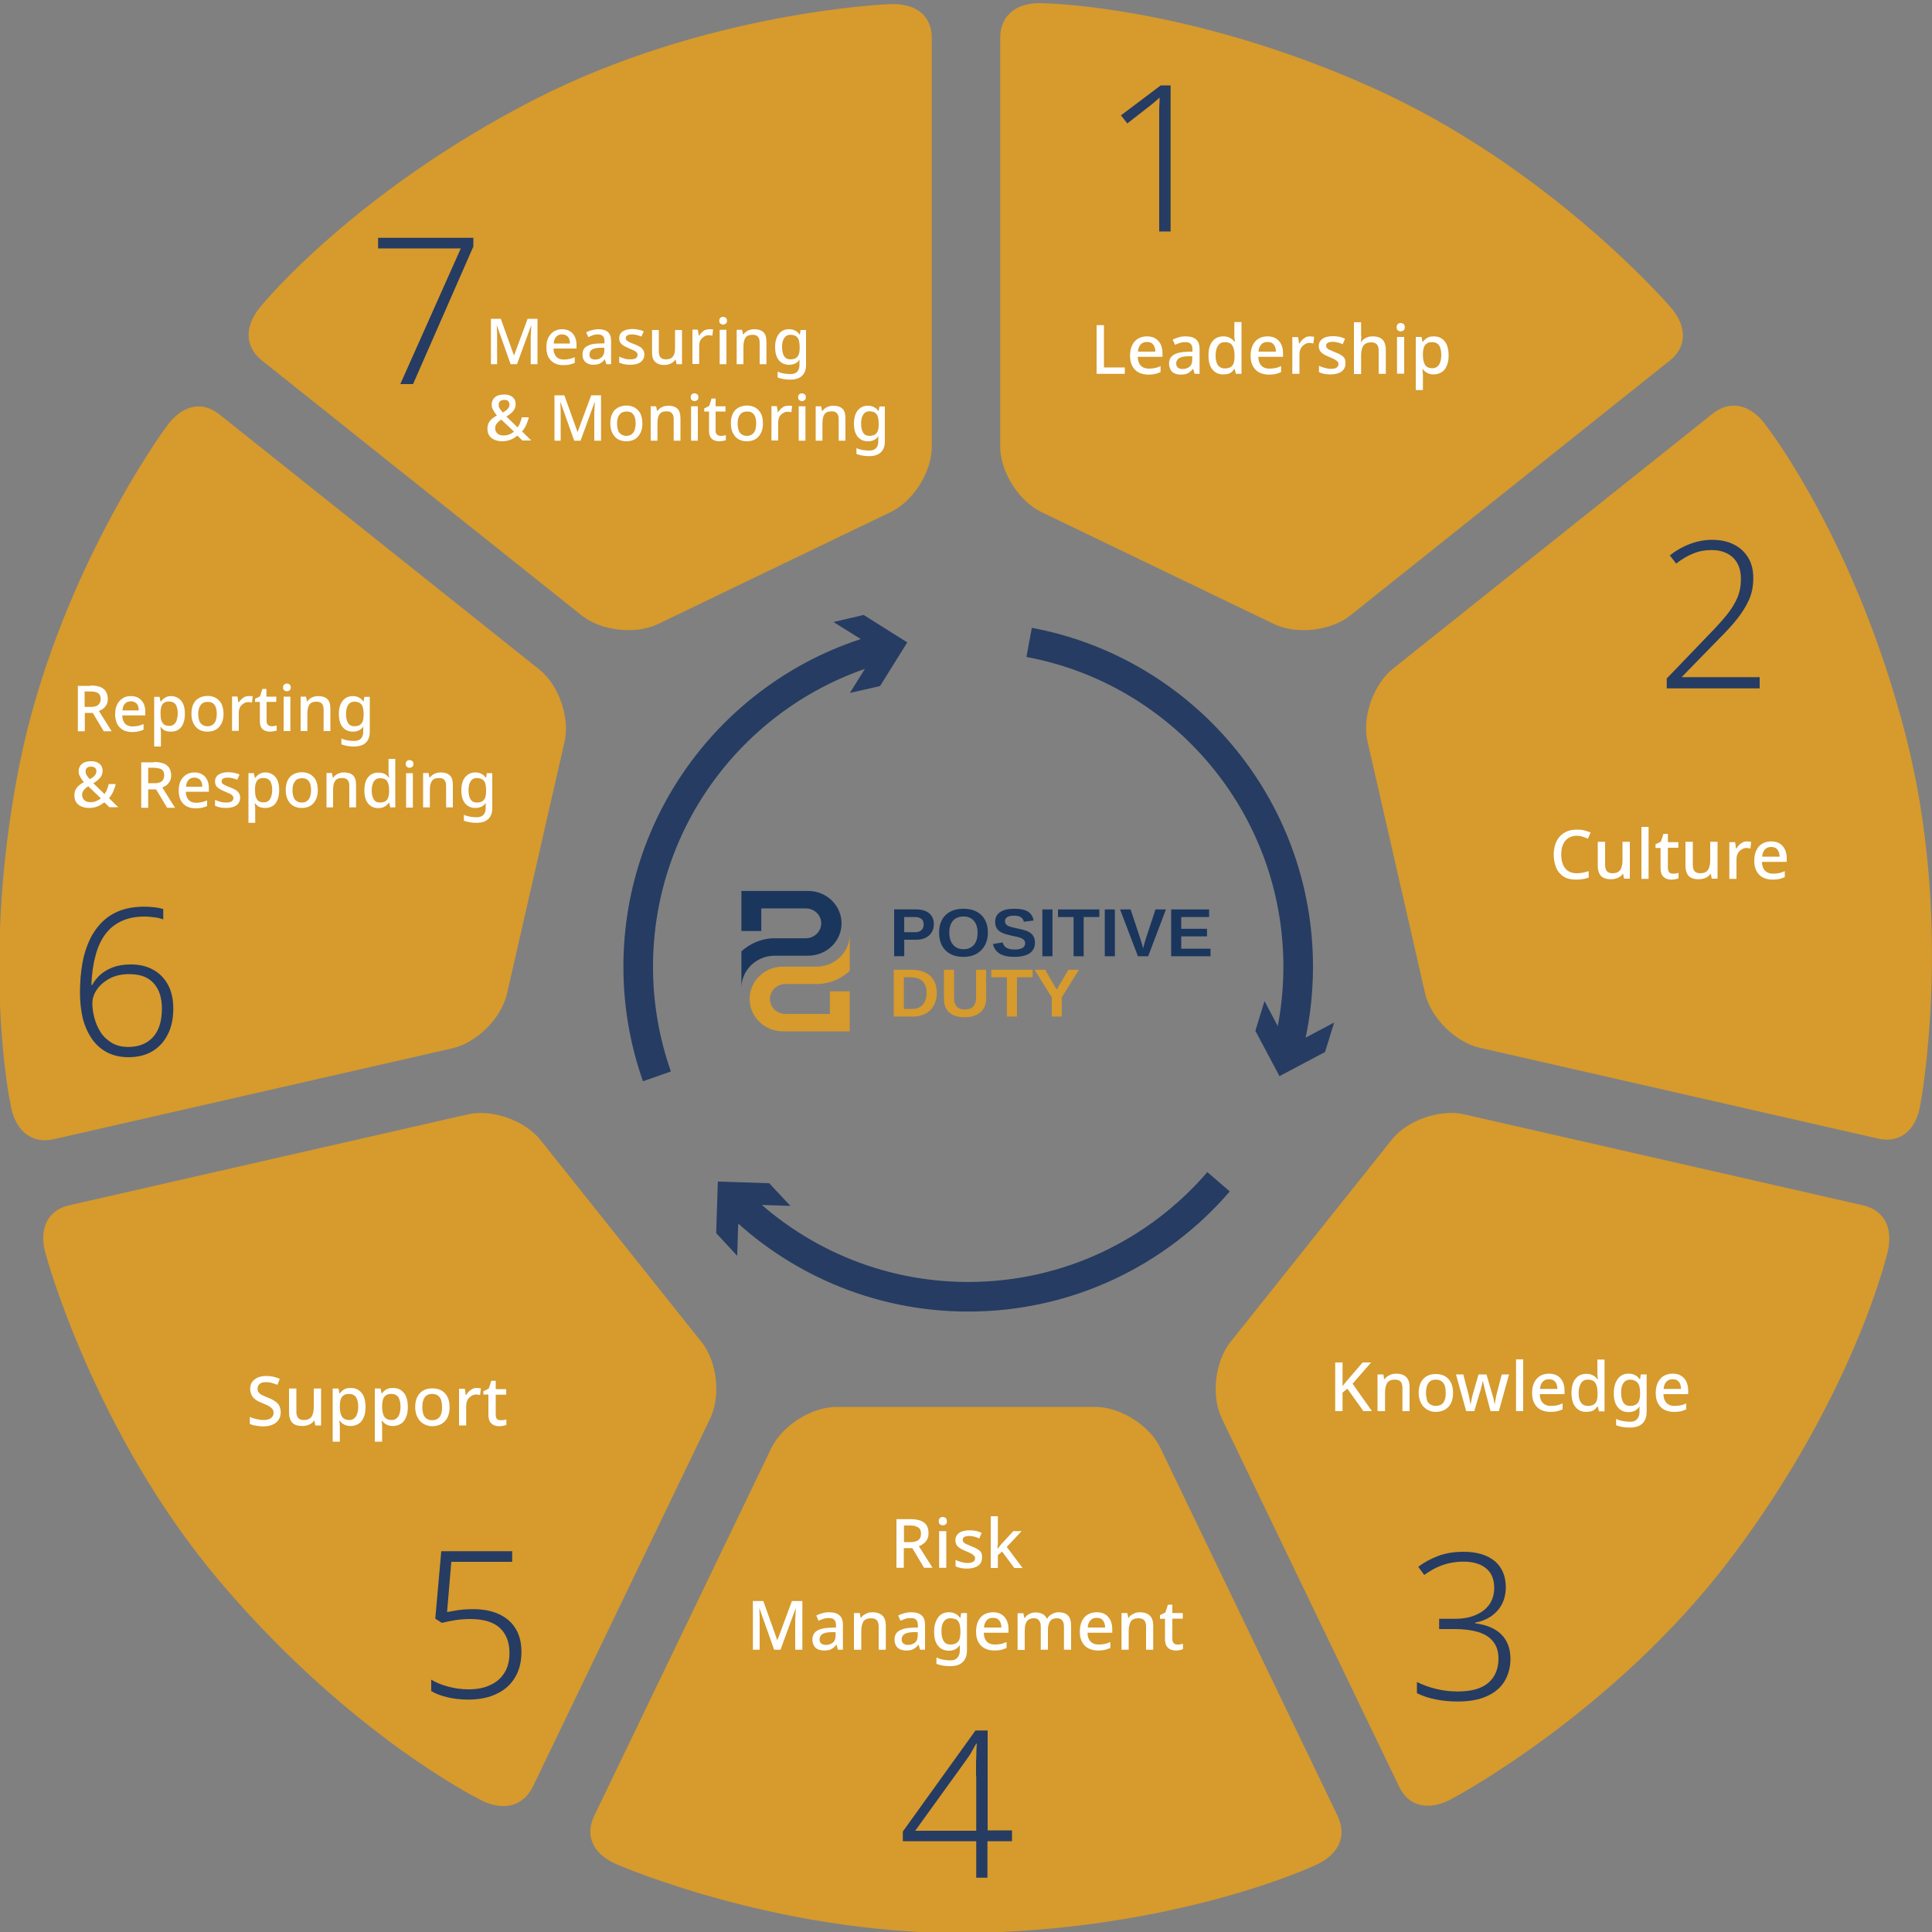 <svg width="399" height="399" viewBox="0 0 399 399" fill="none" xmlns="http://www.w3.org/2000/svg">
<rect x="0" y="0" width="399" height="399" fill="#808080" stroke="none"/>
<g clip-path="url(#clip0_418_205)">
<path d="M54.224 62.842C50.673 66.713 50.114 71.261 54.144 74.493L120.099 127.081C124.129 130.313 131.271 131.111 135.899 128.877L183.979 105.735C188.647 103.501 192.438 97.436 192.438 92.249V7.9C192.438 2.713 188.488 0.479 183.341 0.878C183.341 0.878 145.675 2.354 110.004 20.748C73.097 39.78 54.224 62.842 54.224 62.842Z" fill="#D69A2D"/>
<path d="M2.155 227.949C2.953 233.136 6.185 236.407 11.212 235.25L93.446 216.497C98.473 215.34 103.541 210.273 104.698 205.246L116.588 153.216C117.745 148.189 115.391 141.406 111.321 138.214L45.366 85.625C41.336 82.394 37.107 84.069 34.194 88.339C34.194 88.339 11.85 118.702 3.99 158.044C-4.11 198.822 2.155 227.949 2.155 227.949Z" fill="#D69A2D"/>
<path d="M98.713 371.429C103.261 374.023 107.81 373.544 110.084 368.915L146.672 292.946C148.907 288.278 148.109 281.175 144.877 277.145L111.6 235.41C108.368 231.38 101.625 228.986 96.598 230.143L14.364 248.896C9.337 250.053 7.98 254.402 9.536 259.31C9.536 259.31 19.352 295.699 45.207 326.382C72.02 358.142 98.713 371.429 98.713 371.429Z" fill="#D69A2D"/>
<path d="M271.121 385.434C275.988 383.479 278.462 379.648 276.228 374.98L239.639 299.011C237.405 294.342 231.34 290.552 226.153 290.552H172.807C167.62 290.552 161.595 294.382 159.321 299.011L122.732 374.98C120.498 379.648 123.052 383.399 127.88 385.234C127.88 385.234 162.473 400.277 202.572 399.16C244.108 398.042 271.121 385.434 271.121 385.434Z" fill="#D69A2D"/>
<path d="M389.623 259.39C391.14 254.363 389.663 250.013 384.636 248.896L302.402 230.143C297.375 228.986 290.592 231.34 287.4 235.41L254.123 277.145C250.891 281.175 250.093 288.317 252.328 292.946L288.916 368.915C291.15 373.584 295.699 373.903 300.168 371.309C300.168 371.309 333.484 353.634 357.624 321.594C382.641 288.397 389.623 259.39 389.623 259.39Z" fill="#D69A2D"/>
<path d="M364.925 88.139C361.933 83.79 357.624 82.273 353.594 85.505L287.679 138.094C283.649 141.326 281.255 148.069 282.412 153.096L294.302 205.126C295.459 210.153 300.527 215.22 305.554 216.377L387.788 235.13C392.815 236.288 395.928 232.936 396.646 227.829C396.646 227.829 403.588 190.762 393.574 151.899C383.239 111.68 364.925 88.139 364.925 88.139Z" fill="#D69A2D"/>
<path d="M215.699 0.678C210.472 0.319 206.562 2.713 206.562 7.9V92.249C206.562 97.436 210.393 103.461 215.021 105.735L263.101 128.877C267.769 131.111 274.871 130.313 278.901 127.081L344.816 74.493C348.846 71.261 348.167 66.793 344.616 63.002C344.616 63.002 319.958 34.474 283.37 18.075C245.505 1.077 215.699 0.678 215.699 0.678Z" fill="#D69A2D"/>
<path d="M241.794 47.8H239.4V25.336C239.4 24.538 239.4 23.82 239.4 23.221C239.4 22.623 239.4 22.064 239.44 21.586C239.48 21.067 239.48 20.588 239.48 20.149C239.081 20.508 238.722 20.828 238.363 21.147C238.043 21.426 237.565 21.785 237.006 22.224L232.816 25.496L231.5 23.82L239.719 17.636H241.754V47.8H241.794Z" fill="#263C62"/>
<path d="M363.329 142.164H344.217V140.129L352.876 131.112C354.352 129.635 355.549 128.279 356.546 127.082C357.504 125.885 358.262 124.688 358.781 123.491C359.3 122.294 359.539 120.977 359.539 119.541C359.539 117.665 358.98 116.189 357.903 115.152C356.786 114.114 355.31 113.596 353.474 113.596C352.118 113.596 350.841 113.835 349.684 114.314C348.487 114.793 347.33 115.471 346.172 116.389L344.856 114.713C345.694 114.035 346.572 113.476 347.529 112.997C348.447 112.518 349.444 112.159 350.442 111.88C351.439 111.641 352.477 111.481 353.514 111.481C355.27 111.481 356.786 111.8 358.063 112.439C359.34 113.077 360.337 113.995 361.055 115.192C361.773 116.389 362.093 117.785 362.093 119.381C362.093 121.017 361.813 122.493 361.215 123.85C360.616 125.207 359.778 126.523 358.741 127.84C357.704 129.157 356.427 130.513 354.95 131.99L347.369 139.77V139.85H363.409V142.164H363.329Z" fill="#263C62"/>
<path d="M310.981 327.778C310.981 329.095 310.701 330.292 310.183 331.289C309.664 332.287 308.906 333.125 307.948 333.803C306.991 334.442 305.873 334.88 304.636 335.12V335.24C306.991 335.559 308.826 336.317 310.063 337.554C311.3 338.791 311.938 340.466 311.938 342.581C311.938 344.297 311.539 345.813 310.741 347.17C309.943 348.526 308.706 349.564 307.11 350.282C305.474 351.04 303.439 351.399 300.966 351.399C299.37 351.399 297.853 351.239 296.457 350.96C295.06 350.681 293.784 350.242 292.627 349.683V347.369C293.824 347.968 295.14 348.446 296.617 348.806C298.093 349.165 299.569 349.324 301.045 349.324C303.918 349.324 306.033 348.726 307.429 347.489C308.786 346.292 309.464 344.616 309.464 342.541C309.464 341.065 309.105 339.908 308.347 338.99C307.629 338.072 306.552 337.434 305.235 337.035C303.878 336.636 302.282 336.437 300.447 336.437H297.215V334.322H300.487C302.083 334.322 303.479 334.082 304.676 333.564C305.873 333.085 306.831 332.367 307.549 331.409C308.227 330.452 308.587 329.294 308.587 327.938C308.587 326.142 308.028 324.786 306.871 323.868C305.714 322.95 304.198 322.511 302.242 322.511C301.205 322.511 300.208 322.631 299.29 322.831C298.372 323.03 297.494 323.349 296.656 323.748C295.819 324.147 294.981 324.666 294.143 325.265L292.906 323.589C294.063 322.671 295.42 321.953 296.976 321.354C298.532 320.756 300.287 320.477 302.242 320.477C305.075 320.477 307.23 321.155 308.786 322.472C310.222 323.748 310.981 325.544 310.981 327.778Z" fill="#263C62"/>
<path d="M208.956 380.247H203.929V387.788H201.615V380.247H186.453V378.252L201.455 357.384H203.969V378.013H208.996V380.247H208.956ZM201.575 366.841C201.575 366.043 201.575 365.284 201.575 364.686C201.575 364.048 201.575 363.489 201.615 363.01C201.615 362.491 201.655 362.013 201.655 361.534C201.655 361.055 201.694 360.576 201.734 360.097H201.615C201.256 360.736 200.896 361.334 200.577 361.933C200.258 362.491 199.819 363.09 199.34 363.768L189.006 378.092H201.615V366.841H201.575Z" fill="#263C62"/>
<path d="M97.795 332.327C99.83 332.327 101.585 332.686 103.062 333.364C104.538 334.043 105.695 335.04 106.493 336.357C107.291 337.674 107.69 339.27 107.69 341.145C107.69 343.18 107.251 344.935 106.373 346.412C105.496 347.888 104.219 349.045 102.583 349.803C100.947 350.601 98.992 351 96.757 351C95.162 351 93.725 350.841 92.408 350.521C91.092 350.202 89.975 349.803 89.057 349.245V346.89C90.054 347.489 91.211 347.968 92.568 348.327C93.925 348.686 95.321 348.885 96.757 348.885C98.473 348.885 99.989 348.606 101.226 348.008C102.503 347.449 103.501 346.571 104.179 345.454C104.897 344.337 105.216 342.94 105.216 341.344C105.216 339.15 104.538 337.434 103.221 336.197C101.865 334.96 99.83 334.362 97.117 334.362C96.079 334.362 95.042 334.442 94.004 334.601C92.967 334.761 92.049 334.96 91.251 335.16L89.895 334.282L91.132 320.357H105.775V322.551H93.206L92.329 332.925C92.927 332.806 93.685 332.686 94.603 332.526C95.521 332.407 96.558 332.327 97.795 332.327Z" fill="#263C62"/>
<path d="M16.519 205.046C16.519 202.892 16.678 200.857 16.997 199.021C17.317 197.186 17.835 195.55 18.514 194.114C19.192 192.677 20.07 191.44 21.107 190.403C22.145 189.366 23.381 188.608 24.818 188.049C26.254 187.53 27.89 187.251 29.765 187.251C30.484 187.251 31.162 187.291 31.88 187.371C32.598 187.45 33.197 187.57 33.715 187.73V189.884C33.197 189.685 32.598 189.525 31.92 189.445C31.242 189.366 30.523 189.286 29.805 189.286C28.01 189.286 26.414 189.605 25.057 190.243C23.701 190.882 22.583 191.8 21.706 192.997C20.828 194.194 20.149 195.67 19.711 197.425C19.232 199.181 18.953 201.176 18.873 203.41H19.032C19.431 202.692 19.99 201.974 20.668 201.336C21.386 200.697 22.264 200.179 23.302 199.78C24.339 199.381 25.576 199.181 27.012 199.181C28.808 199.181 30.364 199.54 31.681 200.298C32.997 201.016 33.995 202.094 34.713 203.41C35.431 204.767 35.79 206.403 35.79 208.278C35.79 210.313 35.431 212.069 34.673 213.585C33.915 215.101 32.878 216.258 31.481 217.096C30.085 217.934 28.449 218.333 26.494 218.333C24.898 218.333 23.461 218.014 22.184 217.375C20.948 216.737 19.87 215.819 19.032 214.622C18.194 213.425 17.556 212.029 17.117 210.393C16.718 208.717 16.519 206.962 16.519 205.046ZM26.494 216.218C28.648 216.218 30.364 215.54 31.601 214.183C32.838 212.827 33.436 210.832 33.436 208.278C33.436 206.084 32.878 204.328 31.76 203.091C30.643 201.814 28.967 201.176 26.653 201.176C25.097 201.176 23.741 201.495 22.623 202.094C21.466 202.732 20.588 203.49 19.99 204.408C19.352 205.326 19.072 206.283 19.072 207.201C19.072 208.119 19.192 209.076 19.471 210.114C19.711 211.151 20.149 212.109 20.708 213.066C21.267 213.984 22.065 214.742 23.022 215.341C23.94 215.899 25.097 216.218 26.494 216.218Z" fill="#263C62"/>
<path d="M82.673 79.321L95.161 51.311H78.084V49.117H97.755V50.912L85.306 79.321H82.673Z" fill="#263C62"/>
<path d="M226.472 77.206V67.151H227.989V75.889H232.298V77.206H226.472Z" fill="white"/>
<path d="M236.846 69.466C237.525 69.466 238.083 69.585 238.562 69.865C239.041 70.144 239.4 70.543 239.679 71.062C239.919 71.581 240.078 72.179 240.078 72.897V73.695H234.971C234.971 74.493 235.211 75.092 235.57 75.491C235.969 75.89 236.487 76.129 237.206 76.129C237.684 76.129 238.123 76.089 238.522 76.009C238.921 75.93 239.28 75.77 239.679 75.61V76.847C239.32 77.007 238.921 77.127 238.522 77.246C238.123 77.326 237.684 77.366 237.126 77.366C236.408 77.366 235.729 77.206 235.171 76.927C234.612 76.648 234.173 76.209 233.854 75.61C233.535 75.052 233.375 74.334 233.375 73.456C233.375 72.618 233.535 71.86 233.814 71.301C234.093 70.703 234.492 70.264 235.011 69.945C235.57 69.625 236.168 69.466 236.846 69.466ZM236.846 70.623C236.328 70.623 235.889 70.782 235.57 71.142C235.25 71.501 235.051 71.98 235.011 72.618H238.602C238.602 72.219 238.522 71.86 238.403 71.581C238.283 71.261 238.083 71.062 237.844 70.862C237.565 70.703 237.245 70.623 236.846 70.623Z" fill="white"/>
<path d="M244.866 69.466C245.824 69.466 246.542 69.665 247.021 70.104C247.5 70.503 247.739 71.181 247.739 72.059V77.206H246.702L246.422 76.169H246.383C246.183 76.448 245.944 76.648 245.704 76.847C245.465 77.007 245.225 77.166 244.906 77.246C244.627 77.326 244.268 77.366 243.829 77.366C243.39 77.366 242.991 77.286 242.592 77.127C242.233 76.967 241.954 76.728 241.754 76.368C241.555 76.009 241.435 75.61 241.435 75.092C241.435 74.334 241.714 73.735 242.313 73.336C242.911 72.937 243.789 72.698 244.986 72.658L246.263 72.618V72.179C246.263 71.62 246.143 71.221 245.864 70.982C245.624 70.743 245.265 70.663 244.787 70.663C244.388 70.663 244.028 70.703 243.669 70.822C243.31 70.942 242.991 71.062 242.672 71.221L242.193 70.144C242.552 69.945 242.951 69.785 243.43 69.665C243.869 69.506 244.348 69.466 244.866 69.466ZM245.225 73.576C244.348 73.615 243.749 73.775 243.43 74.014C243.111 74.254 242.911 74.613 242.911 75.052C242.911 75.451 243.031 75.73 243.27 75.93C243.51 76.089 243.829 76.209 244.188 76.209C244.787 76.209 245.265 76.049 245.664 75.73C246.063 75.411 246.223 74.892 246.223 74.254V73.576H245.225Z" fill="white"/>
<path d="M252.607 77.326C251.689 77.326 250.971 77.007 250.412 76.329C249.854 75.69 249.574 74.693 249.574 73.416C249.574 72.099 249.854 71.142 250.412 70.463C250.971 69.785 251.729 69.466 252.647 69.466C253.046 69.466 253.365 69.506 253.644 69.625C253.924 69.705 254.163 69.865 254.402 70.024C254.602 70.184 254.801 70.383 254.961 70.583H255.041C255.041 70.463 255.001 70.264 254.961 70.024C254.921 69.785 254.921 69.546 254.921 69.346V66.513H256.397V77.206H255.24L255.001 76.209H254.921C254.761 76.408 254.602 76.608 254.402 76.807C254.203 76.967 253.924 77.127 253.644 77.206C253.325 77.286 253.006 77.326 252.607 77.326ZM252.966 76.089C253.684 76.089 254.203 75.89 254.522 75.491C254.841 75.092 254.961 74.453 254.961 73.655V73.416C254.961 72.538 254.801 71.86 254.522 71.381C254.243 70.902 253.724 70.663 252.926 70.663C252.328 70.663 251.849 70.902 251.53 71.421C251.21 71.9 251.051 72.578 251.051 73.456C251.051 74.294 251.21 74.972 251.53 75.411C251.889 75.89 252.367 76.089 252.966 76.089Z" fill="white"/>
<path d="M261.744 69.466C262.422 69.466 262.981 69.585 263.46 69.865C263.939 70.144 264.298 70.543 264.577 71.062C264.816 71.581 264.976 72.179 264.976 72.897V73.695H259.869C259.869 74.493 260.108 75.092 260.467 75.491C260.866 75.89 261.385 76.129 262.103 76.129C262.582 76.129 263.021 76.089 263.42 76.009C263.819 75.93 264.178 75.77 264.577 75.61V76.847C264.218 77.007 263.819 77.127 263.42 77.246C263.021 77.326 262.582 77.366 262.023 77.366C261.305 77.366 260.627 77.206 260.068 76.927C259.51 76.648 259.071 76.209 258.752 75.61C258.432 75.052 258.273 74.334 258.273 73.456C258.273 72.618 258.432 71.86 258.712 71.301C258.991 70.703 259.39 70.264 259.909 69.945C260.467 69.625 261.066 69.466 261.744 69.466ZM261.744 70.623C261.225 70.623 260.786 70.782 260.467 71.142C260.148 71.501 259.949 71.98 259.909 72.618H263.5C263.5 72.219 263.42 71.86 263.3 71.581C263.18 71.261 262.981 71.062 262.742 70.862C262.462 70.703 262.143 70.623 261.744 70.623Z" fill="white"/>
<path d="M270.562 69.466C270.682 69.466 270.841 69.466 271.001 69.506C271.16 69.506 271.28 69.546 271.4 69.546L271.24 70.942C271.12 70.902 271.001 70.902 270.881 70.862C270.721 70.862 270.602 70.822 270.482 70.822C270.203 70.822 269.923 70.862 269.684 70.982C269.445 71.102 269.205 71.261 269.006 71.461C268.806 71.66 268.647 71.9 268.527 72.219C268.407 72.498 268.367 72.857 268.367 73.216V77.206H266.891V69.625H268.088L268.288 70.982H268.327C268.487 70.703 268.687 70.463 268.886 70.224C269.125 69.984 269.365 69.825 269.644 69.665C269.884 69.506 270.203 69.466 270.562 69.466Z" fill="white"/>
<path d="M277.864 75.052C277.864 75.531 277.744 75.97 277.505 76.289C277.265 76.608 276.906 76.888 276.467 77.047C275.988 77.207 275.47 77.326 274.791 77.326C274.273 77.326 273.794 77.287 273.435 77.207C273.036 77.127 272.717 77.007 272.397 76.848V75.531C272.717 75.691 273.116 75.85 273.554 75.97C273.993 76.09 274.432 76.169 274.831 76.169C275.39 76.169 275.789 76.09 276.068 75.89C276.308 75.731 276.427 75.491 276.427 75.172C276.427 75.012 276.387 74.853 276.268 74.733C276.188 74.613 275.988 74.454 275.749 74.294C275.51 74.135 275.111 73.975 274.632 73.775C274.153 73.576 273.754 73.376 273.395 73.177C273.076 72.977 272.796 72.738 272.637 72.499C272.477 72.219 272.357 71.9 272.357 71.461C272.357 70.823 272.637 70.304 273.155 69.945C273.674 69.586 274.392 69.426 275.27 69.426C275.749 69.426 276.148 69.466 276.587 69.546C276.986 69.626 277.385 69.785 277.784 69.945L277.305 71.102C276.986 70.942 276.627 70.823 276.308 70.743C275.948 70.663 275.589 70.583 275.27 70.583C274.831 70.583 274.472 70.663 274.233 70.783C273.993 70.942 273.874 71.102 273.874 71.381C273.874 71.541 273.914 71.701 274.033 71.86C274.153 71.98 274.313 72.139 274.592 72.259C274.871 72.379 275.23 72.538 275.709 72.738C276.188 72.898 276.587 73.097 276.906 73.297C277.225 73.496 277.505 73.696 277.664 73.975C277.824 74.254 277.864 74.613 277.864 75.052Z" fill="white"/>
<path d="M281.135 69.346C281.135 69.586 281.135 69.825 281.096 70.064C281.096 70.304 281.056 70.503 281.056 70.623H281.135C281.295 70.344 281.494 70.144 281.734 69.985C281.973 69.825 282.253 69.705 282.532 69.586C282.811 69.506 283.13 69.466 283.45 69.466C284.048 69.466 284.567 69.546 284.966 69.745C285.365 69.945 285.684 70.224 285.884 70.663C286.083 71.062 286.203 71.581 286.203 72.259V77.207H284.726V72.458C284.726 71.86 284.607 71.421 284.367 71.142C284.128 70.862 283.729 70.703 283.17 70.703C282.652 70.703 282.253 70.823 281.933 71.022C281.654 71.222 281.415 71.541 281.295 71.94C281.175 72.339 281.096 72.817 281.096 73.416V77.246H279.619V66.553H281.096V69.346H281.135Z" fill="white"/>
<path d="M289.275 66.713C289.514 66.713 289.714 66.793 289.874 66.912C290.033 67.032 290.113 67.272 290.113 67.591C290.113 67.91 290.033 68.109 289.874 68.229C289.714 68.349 289.514 68.429 289.275 68.429C289.036 68.429 288.836 68.349 288.677 68.229C288.517 68.109 288.437 67.87 288.437 67.591C288.437 67.272 288.517 67.072 288.677 66.912C288.836 66.753 289.036 66.713 289.275 66.713ZM289.993 69.586V77.167H288.517V69.586H289.993Z" fill="white"/>
<path d="M296.138 69.466C297.056 69.466 297.774 69.785 298.332 70.463C298.891 71.102 299.17 72.099 299.17 73.416C299.17 74.254 299.051 75.012 298.771 75.57C298.532 76.169 298.173 76.608 297.694 76.887C297.215 77.166 296.696 77.326 296.098 77.326C295.699 77.326 295.38 77.286 295.1 77.166C294.821 77.087 294.582 76.927 294.342 76.767C294.143 76.608 293.983 76.408 293.824 76.249H293.744C293.784 76.408 293.784 76.608 293.824 76.847C293.824 77.087 293.864 77.286 293.864 77.446V80.558H292.387V69.585H293.584L293.784 70.583H293.864C294.023 70.383 294.183 70.184 294.382 70.024C294.582 69.865 294.821 69.705 295.14 69.585C295.42 69.506 295.739 69.466 296.138 69.466ZM295.779 70.663C295.3 70.663 294.941 70.743 294.662 70.942C294.382 71.142 294.183 71.381 294.063 71.74C293.943 72.099 293.864 72.578 293.864 73.097V73.336C293.864 73.935 293.943 74.413 294.063 74.812C294.183 75.211 294.382 75.531 294.662 75.73C294.941 75.93 295.34 76.049 295.819 76.049C296.258 76.049 296.577 75.93 296.856 75.69C297.135 75.451 297.335 75.132 297.455 74.733C297.574 74.334 297.654 73.855 297.654 73.296C297.654 72.458 297.494 71.82 297.215 71.341C296.896 70.902 296.417 70.663 295.779 70.663Z" fill="white"/>
<path d="M325.624 172.607C325.145 172.607 324.666 172.687 324.267 172.887C323.868 173.046 323.549 173.326 323.27 173.645C322.99 173.964 322.791 174.403 322.631 174.882C322.472 175.36 322.432 175.919 322.432 176.518C322.432 177.316 322.552 177.994 322.791 178.552C323.03 179.111 323.389 179.59 323.828 179.869C324.307 180.188 324.906 180.348 325.624 180.348C326.063 180.348 326.462 180.308 326.861 180.228C327.26 180.148 327.659 180.029 328.098 179.909V181.226C327.699 181.385 327.3 181.505 326.901 181.545C326.502 181.625 326.023 181.665 325.464 181.665C324.427 181.665 323.589 181.465 322.911 181.026C322.232 180.587 321.714 179.989 321.394 179.231C321.075 178.433 320.876 177.555 320.876 176.478C320.876 175.72 320.995 175.001 321.195 174.403C321.394 173.764 321.714 173.206 322.113 172.767C322.512 172.288 323.03 171.969 323.629 171.69C324.227 171.45 324.906 171.331 325.704 171.331C326.222 171.331 326.701 171.37 327.18 171.49C327.659 171.61 328.098 171.769 328.497 171.929L327.938 173.206C327.619 173.046 327.26 172.927 326.861 172.807C326.462 172.647 326.063 172.607 325.624 172.607Z" fill="white"/>
<path d="M336.596 173.884V181.465H335.399L335.2 180.467H335.12C334.96 180.746 334.761 180.946 334.482 181.106C334.242 181.265 333.963 181.385 333.644 181.465C333.325 181.544 333.045 181.584 332.726 181.584C332.128 181.584 331.649 181.505 331.21 181.305C330.771 181.106 330.492 180.826 330.292 180.387C330.093 179.988 329.973 179.47 329.973 178.831V173.844H331.489V178.592C331.489 179.19 331.609 179.629 331.848 179.909C332.088 180.188 332.487 180.347 333.005 180.347C333.524 180.347 333.963 180.228 334.242 180.028C334.561 179.829 334.761 179.51 334.881 179.111C335 178.712 335.08 178.233 335.08 177.674V173.844H336.596V173.884Z" fill="white"/>
<path d="M340.467 181.505H338.99V170.772H340.467V181.505Z" fill="white"/>
<path d="M345.534 180.427C345.733 180.427 345.933 180.427 346.132 180.388C346.332 180.348 346.531 180.308 346.651 180.268V181.385C346.492 181.465 346.292 181.505 346.013 181.585C345.733 181.624 345.454 181.664 345.215 181.664C344.816 181.664 344.417 181.585 344.098 181.465C343.738 181.305 343.499 181.066 343.26 180.747C343.06 180.388 342.94 179.909 342.94 179.31V175.121H341.903V174.363L343.02 173.804L343.539 172.208H344.457V173.924H346.611V175.081H344.457V179.27C344.457 179.669 344.576 179.989 344.776 180.188C344.935 180.348 345.175 180.427 345.534 180.427Z" fill="white"/>
<path d="M354.711 173.884V181.465H353.514L353.314 180.467H353.235C353.075 180.746 352.876 180.946 352.596 181.106C352.357 181.265 352.078 181.385 351.758 181.465C351.439 181.544 351.16 181.584 350.841 181.584C350.242 181.584 349.763 181.505 349.324 181.305C348.886 181.106 348.606 180.826 348.407 180.387C348.207 179.988 348.088 179.47 348.088 178.831V173.844H349.604V178.592C349.604 179.19 349.723 179.629 349.963 179.909C350.202 180.188 350.601 180.347 351.12 180.347C351.639 180.347 352.078 180.228 352.357 180.028C352.676 179.829 352.876 179.51 352.995 179.111C353.115 178.712 353.195 178.233 353.195 177.674V173.844H354.711V173.884Z" fill="white"/>
<path d="M360.816 173.765C360.935 173.765 361.095 173.765 361.255 173.805C361.414 173.805 361.534 173.844 361.654 173.844L361.494 175.241C361.374 175.201 361.255 175.201 361.135 175.161C360.975 175.161 360.856 175.121 360.736 175.121C360.457 175.121 360.177 175.161 359.938 175.281C359.698 175.401 359.459 175.56 359.26 175.76C359.06 175.959 358.9 176.199 358.781 176.518C358.661 176.797 358.621 177.156 358.621 177.515V181.505H357.145V173.924H358.342L358.541 175.281H358.581C358.741 175.002 358.94 174.762 359.14 174.523C359.379 174.283 359.619 174.124 359.898 173.964C360.137 173.844 360.457 173.765 360.816 173.765Z" fill="white"/>
<path d="M365.763 173.765C366.442 173.765 367 173.884 367.479 174.164C367.958 174.443 368.317 174.842 368.596 175.361C368.836 175.879 368.995 176.478 368.995 177.196V177.994H363.888C363.888 178.792 364.127 179.391 364.486 179.79C364.885 180.189 365.404 180.428 366.122 180.428C366.601 180.428 367.04 180.388 367.439 180.308C367.838 180.228 368.197 180.069 368.596 179.909V181.146C368.237 181.306 367.838 181.425 367.439 181.545C367.04 181.625 366.601 181.665 366.043 181.665C365.324 181.665 364.646 181.505 364.087 181.226C363.529 180.947 363.09 180.508 362.771 179.909C362.452 179.351 362.292 178.632 362.292 177.755C362.292 176.917 362.452 176.159 362.731 175.6C363.01 175.002 363.409 174.563 363.928 174.243C364.486 173.924 365.085 173.765 365.763 173.765ZM365.763 174.922C365.245 174.922 364.806 175.081 364.486 175.44C364.167 175.8 363.968 176.278 363.928 176.917H367.519C367.519 176.518 367.439 176.159 367.319 175.879C367.2 175.56 367 175.361 366.761 175.161C366.481 175.002 366.162 174.922 365.763 174.922Z" fill="white"/>
<path d="M283.33 291.43H281.574L278.263 286.801L277.265 287.599V291.43H275.749V281.375H277.265V286.243C277.504 285.964 277.744 285.684 277.983 285.365C278.223 285.086 278.462 284.806 278.701 284.527L281.415 281.375H283.17L279.34 285.764L283.33 291.43Z" fill="white"/>
<path d="M288.357 283.689C289.235 283.689 289.913 283.928 290.392 284.367C290.871 284.806 291.11 285.524 291.11 286.482V291.43H289.634V286.681C289.634 286.083 289.514 285.644 289.275 285.365C289.036 285.085 288.637 284.926 288.078 284.926C287.32 284.926 286.761 285.165 286.482 285.604C286.203 286.083 286.043 286.721 286.043 287.599V291.43H284.487V283.849H285.684L285.883 284.846H285.963C286.123 284.567 286.322 284.367 286.602 284.208C286.841 284.048 287.12 283.928 287.4 283.809C287.719 283.729 288.038 283.689 288.357 283.689Z" fill="white"/>
<path d="M300.088 287.639C300.088 288.277 300.008 288.836 299.849 289.315C299.689 289.793 299.45 290.232 299.13 290.552C298.811 290.871 298.452 291.15 298.013 291.31C297.574 291.469 297.056 291.589 296.537 291.589C296.018 291.589 295.579 291.509 295.14 291.31C294.701 291.15 294.342 290.871 294.023 290.552C293.704 290.232 293.465 289.793 293.265 289.315C293.105 288.836 292.986 288.277 292.986 287.639C292.986 286.801 293.145 286.083 293.425 285.524C293.704 284.966 294.143 284.487 294.662 284.207C295.22 283.888 295.819 283.769 296.577 283.769C297.255 283.769 297.893 283.928 298.412 284.207C298.931 284.527 299.37 284.966 299.649 285.524C299.928 286.083 300.088 286.801 300.088 287.639ZM294.502 287.639C294.502 288.197 294.582 288.676 294.701 289.115C294.821 289.554 295.061 289.833 295.38 290.033C295.699 290.232 296.058 290.352 296.537 290.352C297.016 290.352 297.375 290.232 297.694 290.033C298.013 289.833 298.213 289.514 298.372 289.115C298.532 288.716 298.572 288.237 298.572 287.639C298.572 287.04 298.492 286.562 298.372 286.163C298.213 285.764 298.013 285.484 297.694 285.245C297.415 285.045 297.016 284.926 296.537 284.926C295.819 284.926 295.3 285.165 294.981 285.644C294.662 286.123 294.502 286.761 294.502 287.639Z" fill="white"/>
<path d="M306.831 287.639C306.791 287.44 306.711 287.24 306.671 287.001C306.592 286.761 306.552 286.562 306.512 286.322C306.472 286.083 306.392 285.884 306.352 285.684C306.312 285.485 306.272 285.325 306.232 285.205H306.193C306.193 285.325 306.153 285.485 306.113 285.684C306.073 285.884 306.033 286.083 305.953 286.322C305.913 286.562 305.833 286.801 305.794 287.001C305.754 287.24 305.674 287.44 305.594 287.639L304.477 291.43H302.801L300.686 283.849H302.203L303.2 287.679C303.28 287.958 303.36 288.238 303.4 288.517C303.479 288.796 303.519 289.076 303.559 289.355C303.599 289.634 303.639 289.834 303.679 290.033H303.719C303.719 289.913 303.759 289.754 303.799 289.594C303.838 289.395 303.878 289.235 303.918 289.036C303.958 288.836 303.998 288.637 304.038 288.437C304.078 288.238 304.118 288.078 304.158 287.958L305.355 283.849H306.991L308.188 287.958C308.227 288.158 308.307 288.357 308.387 288.637C308.467 288.876 308.507 289.155 308.547 289.395C308.587 289.634 308.626 289.874 308.666 290.033H308.706C308.706 289.874 308.746 289.674 308.786 289.395C308.826 289.155 308.906 288.876 308.946 288.557C309.025 288.238 309.065 287.958 309.145 287.679L310.143 283.849H311.659L309.544 291.43H307.828L306.831 287.639Z" fill="white"/>
<path d="M314.572 291.43H313.095V280.736H314.572V291.43Z" fill="white"/>
<path d="M319.878 283.689C320.557 283.689 321.115 283.809 321.594 284.088C322.073 284.367 322.432 284.766 322.711 285.285C322.951 285.804 323.11 286.402 323.11 287.12V287.918H318.003C318.003 288.716 318.242 289.315 318.601 289.714C319 290.113 319.519 290.352 320.237 290.352C320.716 290.352 321.155 290.312 321.554 290.233C321.953 290.153 322.312 289.993 322.711 289.834V291.07C322.352 291.23 321.953 291.35 321.554 291.469C321.155 291.549 320.716 291.589 320.158 291.589C319.439 291.589 318.761 291.43 318.202 291.15C317.644 290.871 317.205 290.432 316.886 289.834C316.567 289.275 316.407 288.557 316.407 287.679C316.407 286.841 316.567 286.083 316.846 285.524C317.125 284.966 317.524 284.487 318.043 284.168C318.601 283.849 319.2 283.689 319.878 283.689ZM319.878 284.846C319.36 284.846 318.921 285.006 318.601 285.365C318.282 285.724 318.083 286.203 318.043 286.841H321.634C321.634 286.442 321.554 286.083 321.434 285.804C321.315 285.484 321.115 285.285 320.876 285.085C320.596 284.926 320.277 284.846 319.878 284.846Z" fill="white"/>
<path d="M327.579 291.589C326.661 291.589 325.943 291.27 325.385 290.591C324.826 289.953 324.547 288.955 324.547 287.679C324.547 286.362 324.826 285.404 325.385 284.726C325.943 284.048 326.701 283.728 327.619 283.728C328.018 283.728 328.337 283.768 328.616 283.888C328.896 283.968 329.135 284.127 329.375 284.287C329.574 284.447 329.774 284.646 329.933 284.846H330.013C330.013 284.726 329.973 284.526 329.933 284.287C329.893 284.048 329.893 283.808 329.893 283.609V280.776H331.37V291.469H330.212L329.973 290.472H329.893C329.734 290.671 329.574 290.871 329.375 291.07C329.175 291.23 328.896 291.389 328.616 291.469C328.297 291.509 327.938 291.589 327.579 291.589ZM327.938 290.352C328.656 290.352 329.175 290.152 329.494 289.753C329.813 289.354 329.933 288.716 329.933 287.918V287.679C329.933 286.801 329.774 286.122 329.494 285.644C329.215 285.165 328.696 284.925 327.898 284.925C327.3 284.925 326.821 285.165 326.502 285.684C326.183 286.202 326.023 286.841 326.023 287.718C326.023 288.556 326.183 289.235 326.502 289.674C326.821 290.112 327.3 290.352 327.938 290.352Z" fill="white"/>
<path d="M336.317 283.689C336.796 283.689 337.235 283.769 337.634 283.968C338.033 284.168 338.352 284.447 338.631 284.846H338.711L338.871 283.849H340.068V291.549C340.068 292.267 339.948 292.866 339.669 293.345C339.429 293.824 339.03 294.183 338.512 294.462C337.993 294.701 337.354 294.821 336.556 294.821C335.998 294.821 335.519 294.781 335.04 294.701C334.561 294.622 334.162 294.502 333.763 294.342V293.026C334.162 293.225 334.601 293.385 335.08 293.464C335.559 293.544 336.078 293.624 336.636 293.624C337.275 293.624 337.753 293.464 338.073 293.105C338.392 292.746 338.591 292.267 338.591 291.629V291.39C338.591 291.27 338.591 291.11 338.591 290.911C338.591 290.711 338.591 290.552 338.631 290.472H338.591C338.312 290.871 337.993 291.15 337.634 291.35C337.235 291.549 336.796 291.629 336.317 291.629C335.359 291.629 334.601 291.27 334.083 290.592C333.524 289.913 333.285 288.956 333.285 287.719C333.285 286.482 333.564 285.524 334.083 284.806C334.641 284.048 335.359 283.689 336.317 283.689ZM336.636 284.926C336.237 284.926 335.918 285.046 335.639 285.245C335.359 285.445 335.16 285.764 335 286.163C334.841 286.562 334.801 287.08 334.801 287.639C334.801 288.517 334.96 289.195 335.28 289.674C335.599 290.153 336.038 290.352 336.676 290.352C337.035 290.352 337.354 290.312 337.594 290.193C337.833 290.113 338.033 289.953 338.232 289.754C338.392 289.554 338.512 289.315 338.591 288.996C338.671 288.676 338.711 288.317 338.711 287.878V287.679C338.711 287.041 338.631 286.522 338.512 286.123C338.352 285.724 338.152 285.445 337.833 285.245C337.474 285.046 337.115 284.926 336.636 284.926Z" fill="white"/>
<path d="M345.414 283.689C346.093 283.689 346.651 283.809 347.13 284.088C347.609 284.367 347.968 284.766 348.247 285.285C348.487 285.804 348.646 286.402 348.646 287.12V287.918H343.539C343.539 288.716 343.778 289.315 344.137 289.714C344.536 290.113 345.055 290.352 345.773 290.352C346.252 290.352 346.691 290.312 347.09 290.233C347.489 290.153 347.848 289.993 348.247 289.834V291.07C347.888 291.23 347.489 291.35 347.09 291.469C346.691 291.549 346.252 291.589 345.694 291.589C344.975 291.589 344.297 291.43 343.738 291.15C343.18 290.871 342.741 290.432 342.422 289.834C342.103 289.275 341.943 288.557 341.943 287.679C341.943 286.841 342.103 286.083 342.382 285.524C342.661 284.966 343.06 284.487 343.579 284.168C344.137 283.849 344.736 283.689 345.414 283.689ZM345.414 284.846C344.896 284.846 344.457 285.006 344.137 285.365C343.818 285.724 343.619 286.203 343.579 286.841H347.17C347.17 286.442 347.09 286.083 346.97 285.804C346.851 285.484 346.651 285.285 346.412 285.085C346.132 284.926 345.813 284.846 345.414 284.846Z" fill="white"/>
<path d="M57.975 291.669C57.975 292.268 57.815 292.786 57.536 293.225C57.257 293.664 56.818 293.983 56.299 294.223C55.74 294.462 55.102 294.582 54.344 294.582C53.985 294.582 53.626 294.542 53.306 294.502C52.987 294.462 52.668 294.382 52.349 294.342C52.069 294.263 51.79 294.183 51.591 294.063V292.627C51.95 292.786 52.389 292.946 52.907 293.066C53.426 293.185 53.945 293.265 54.464 293.265C54.902 293.265 55.301 293.185 55.581 293.066C55.9 292.946 56.099 292.786 56.259 292.547C56.419 292.347 56.498 292.068 56.498 291.789C56.498 291.47 56.419 291.23 56.259 290.991C56.099 290.791 55.86 290.592 55.541 290.392C55.222 290.193 54.783 290.033 54.224 289.794C53.865 289.634 53.506 289.515 53.187 289.315C52.867 289.155 52.628 288.956 52.389 288.717C52.149 288.477 51.99 288.198 51.87 287.919C51.75 287.599 51.67 287.24 51.67 286.841C51.67 286.283 51.79 285.804 52.069 285.405C52.349 285.006 52.748 284.727 53.227 284.487C53.705 284.288 54.264 284.168 54.942 284.168C55.501 284.168 55.98 284.208 56.459 284.328C56.937 284.447 57.376 284.567 57.775 284.766L57.296 286.003C56.897 285.844 56.538 285.724 56.139 285.604C55.74 285.485 55.341 285.445 54.902 285.445C54.543 285.445 54.224 285.485 53.945 285.604C53.705 285.724 53.506 285.884 53.386 286.083C53.267 286.283 53.187 286.522 53.187 286.761C53.187 287.081 53.267 287.32 53.386 287.52C53.546 287.719 53.745 287.919 54.065 288.078C54.384 288.238 54.783 288.437 55.301 288.637C55.86 288.836 56.339 289.076 56.738 289.355C57.137 289.594 57.456 289.914 57.656 290.273C57.855 290.712 57.975 291.15 57.975 291.669Z" fill="white"/>
<path d="M66.314 286.801V294.382H65.117L64.917 293.385H64.838C64.678 293.664 64.478 293.863 64.199 294.023C63.96 294.183 63.68 294.302 63.361 294.382C63.042 294.462 62.763 294.502 62.444 294.502C61.845 294.502 61.366 294.422 60.927 294.223C60.528 294.023 60.209 293.744 60.01 293.305C59.81 292.906 59.69 292.387 59.69 291.749V286.761H61.207V291.509C61.207 292.108 61.326 292.547 61.566 292.826C61.805 293.105 62.204 293.265 62.723 293.265C63.242 293.265 63.68 293.145 63.96 292.946C64.279 292.746 64.478 292.427 64.598 292.028C64.718 291.629 64.798 291.15 64.798 290.592V286.761H66.314V286.801Z" fill="white"/>
<path d="M72.459 286.642C73.376 286.642 74.094 286.961 74.653 287.639C75.212 288.278 75.491 289.275 75.491 290.592C75.491 291.43 75.371 292.188 75.092 292.746C74.853 293.345 74.493 293.784 74.015 294.063C73.536 294.342 73.017 294.502 72.419 294.502C72.02 294.502 71.7 294.462 71.421 294.342C71.142 294.262 70.902 294.103 70.663 293.943C70.463 293.784 70.304 293.584 70.144 293.425H70.064C70.104 293.584 70.104 293.784 70.144 294.023C70.144 294.263 70.184 294.462 70.184 294.622V297.734H68.708V286.761H69.905L70.104 287.759H70.184C70.344 287.559 70.503 287.36 70.703 287.2C70.902 287.041 71.142 286.881 71.461 286.761C71.74 286.681 72.059 286.642 72.459 286.642ZM72.099 287.878C71.621 287.878 71.261 287.958 70.982 288.158C70.703 288.357 70.503 288.597 70.384 288.956C70.264 289.315 70.184 289.794 70.184 290.312V290.552C70.184 291.15 70.264 291.629 70.384 292.028C70.503 292.427 70.703 292.746 70.982 292.946C71.261 293.145 71.66 293.265 72.139 293.265C72.578 293.265 72.897 293.145 73.177 292.906C73.456 292.666 73.656 292.347 73.775 291.948C73.895 291.549 73.975 291.07 73.975 290.512C73.975 289.674 73.815 289.036 73.536 288.557C73.217 288.118 72.738 287.878 72.099 287.878Z" fill="white"/>
<path d="M81.197 286.642C82.114 286.642 82.832 286.961 83.391 287.639C83.95 288.278 84.229 289.275 84.229 290.592C84.229 291.43 84.109 292.188 83.83 292.746C83.591 293.345 83.231 293.784 82.753 294.063C82.274 294.342 81.755 294.502 81.157 294.502C80.758 294.502 80.438 294.462 80.159 294.342C79.88 294.262 79.64 294.103 79.401 293.943C79.201 293.784 79.042 293.584 78.882 293.425H78.802C78.842 293.584 78.842 293.784 78.882 294.023C78.882 294.263 78.922 294.462 78.922 294.622V297.734H77.406V286.761H78.603L78.802 287.759H78.882C79.042 287.559 79.201 287.36 79.401 287.2C79.6 287.041 79.84 286.881 80.159 286.761C80.478 286.681 80.797 286.642 81.197 286.642ZM80.837 287.878C80.359 287.878 79.999 287.958 79.72 288.158C79.441 288.357 79.241 288.597 79.122 288.956C79.002 289.315 78.922 289.794 78.922 290.312V290.552C78.922 291.15 79.002 291.629 79.122 292.028C79.241 292.427 79.441 292.746 79.72 292.946C79.999 293.145 80.398 293.265 80.877 293.265C81.316 293.265 81.635 293.145 81.915 292.906C82.194 292.666 82.394 292.347 82.513 291.948C82.633 291.549 82.713 291.07 82.713 290.512C82.713 289.674 82.553 289.036 82.274 288.557C81.955 288.118 81.476 287.878 80.837 287.878Z" fill="white"/>
<path d="M92.847 290.592C92.847 291.23 92.767 291.789 92.608 292.268C92.448 292.747 92.209 293.185 91.89 293.505C91.57 293.824 91.211 294.103 90.772 294.263C90.334 294.422 89.815 294.542 89.296 294.542C88.778 294.542 88.339 294.462 87.9 294.263C87.461 294.103 87.102 293.824 86.782 293.505C86.463 293.185 86.224 292.747 86.024 292.268C85.865 291.789 85.745 291.23 85.745 290.592C85.745 289.754 85.905 289.036 86.184 288.477C86.463 287.919 86.902 287.44 87.421 287.161C87.98 286.841 88.578 286.722 89.336 286.722C90.014 286.722 90.653 286.881 91.171 287.161C91.69 287.48 92.129 287.919 92.408 288.477C92.688 288.996 92.847 289.714 92.847 290.592ZM87.221 290.592C87.221 291.151 87.301 291.629 87.421 292.068C87.581 292.467 87.78 292.786 88.099 292.986C88.418 293.185 88.778 293.305 89.256 293.305C89.735 293.305 90.094 293.185 90.413 292.986C90.733 292.786 90.932 292.467 91.092 292.068C91.251 291.669 91.291 291.19 91.291 290.592C91.291 289.993 91.211 289.515 91.092 289.116C90.932 288.717 90.733 288.437 90.413 288.198C90.134 287.998 89.735 287.879 89.256 287.879C88.538 287.879 88.019 288.118 87.7 288.597C87.381 289.076 87.221 289.714 87.221 290.592Z" fill="white"/>
<path d="M98.473 286.642C98.593 286.642 98.752 286.642 98.912 286.681C99.072 286.681 99.191 286.721 99.311 286.721L99.151 288.118C99.032 288.078 98.912 288.078 98.792 288.038C98.633 288.038 98.513 287.998 98.393 287.998C98.114 287.998 97.835 288.038 97.595 288.158C97.356 288.277 97.117 288.437 96.917 288.637C96.718 288.836 96.558 289.075 96.438 289.395C96.319 289.674 96.279 290.033 96.279 290.392V294.382H94.802V286.801H95.999L96.199 288.158H96.239C96.398 287.878 96.598 287.639 96.797 287.4C97.037 287.16 97.276 287.001 97.555 286.841C97.795 286.721 98.114 286.642 98.473 286.642Z" fill="white"/>
<path d="M103.461 293.305C103.66 293.305 103.86 293.305 104.059 293.265C104.259 293.225 104.458 293.185 104.578 293.146V294.263C104.418 294.343 104.219 294.382 103.94 294.462C103.66 294.502 103.381 294.542 103.142 294.542C102.743 294.542 102.344 294.462 102.024 294.343C101.665 294.183 101.426 293.944 101.186 293.624C100.987 293.265 100.867 292.786 100.867 292.188V287.998H99.83V287.32L100.947 286.762L101.466 285.166H102.383V286.881H104.538V288.038H102.383V292.228C102.383 292.627 102.503 292.946 102.703 293.146C102.862 293.225 103.102 293.305 103.461 293.305Z" fill="white"/>
<path d="M18.713 141.565C19.511 141.565 20.189 141.685 20.708 141.884C21.227 142.084 21.626 142.403 21.865 142.802C22.105 143.201 22.264 143.72 22.264 144.318C22.264 144.797 22.184 145.196 21.985 145.555C21.785 145.874 21.586 146.153 21.307 146.353C21.027 146.552 20.748 146.712 20.429 146.832L23.062 151.021H21.426L19.152 147.231H17.516V151.021H16.08V141.645H18.713V141.565ZM18.593 142.802H17.476V145.994H18.673C19.391 145.994 19.95 145.874 20.269 145.595C20.588 145.316 20.788 144.917 20.788 144.358C20.788 143.999 20.708 143.68 20.549 143.44C20.389 143.201 20.149 143.041 19.83 142.961C19.511 142.842 19.112 142.802 18.593 142.802Z" fill="white"/>
<path d="M27.012 143.759C27.651 143.759 28.169 143.879 28.608 144.158C29.047 144.398 29.406 144.797 29.646 145.275C29.885 145.754 30.005 146.313 30.005 146.991V147.749H25.257C25.257 148.467 25.456 149.026 25.815 149.425C26.174 149.824 26.693 150.024 27.331 150.024C27.77 150.024 28.209 149.984 28.529 149.904C28.888 149.824 29.247 149.704 29.646 149.545V150.702C29.287 150.861 28.927 150.981 28.568 151.061C28.209 151.141 27.77 151.181 27.292 151.181C26.613 151.181 26.015 151.061 25.456 150.782C24.938 150.502 24.538 150.103 24.219 149.545C23.94 148.986 23.78 148.348 23.78 147.55C23.78 146.752 23.9 146.073 24.179 145.515C24.459 144.956 24.818 144.557 25.297 144.238C25.815 143.879 26.374 143.759 27.012 143.759ZM27.012 144.837C26.494 144.837 26.095 144.996 25.815 145.315C25.496 145.635 25.337 146.113 25.297 146.712H28.648C28.648 146.353 28.608 146.034 28.489 145.754C28.369 145.475 28.209 145.236 27.97 145.116C27.691 144.916 27.411 144.837 27.012 144.837Z" fill="white"/>
<path d="M35.312 143.759C36.149 143.759 36.868 144.078 37.386 144.677C37.905 145.275 38.184 146.193 38.184 147.43C38.184 148.228 38.065 148.906 37.825 149.465C37.586 150.024 37.267 150.423 36.828 150.702C36.389 150.981 35.91 151.101 35.312 151.101C34.952 151.101 34.633 151.061 34.354 150.981C34.075 150.901 33.835 150.782 33.676 150.622C33.476 150.462 33.316 150.303 33.197 150.143H33.117C33.157 150.303 33.157 150.502 33.197 150.702C33.197 150.901 33.237 151.101 33.237 151.26V154.173H31.84V143.919H32.957L33.157 144.876H33.237C33.396 144.677 33.556 144.517 33.755 144.318C33.955 144.158 34.194 144.039 34.434 143.919C34.633 143.799 34.952 143.759 35.312 143.759ZM34.952 144.876C34.514 144.876 34.154 144.956 33.915 145.116C33.636 145.275 33.476 145.555 33.356 145.874C33.237 146.193 33.157 146.632 33.157 147.151V147.35C33.157 147.909 33.197 148.348 33.316 148.747C33.436 149.146 33.636 149.425 33.875 149.625C34.114 149.824 34.514 149.904 34.992 149.904C35.391 149.904 35.711 149.784 35.95 149.585C36.189 149.385 36.389 149.066 36.508 148.667C36.628 148.268 36.708 147.829 36.708 147.31C36.708 146.552 36.548 145.914 36.269 145.475C35.99 145.116 35.551 144.876 34.952 144.876Z" fill="white"/>
<path d="M46.164 147.43C46.164 148.029 46.084 148.548 45.925 148.987C45.765 149.425 45.526 149.824 45.247 150.144C44.967 150.463 44.608 150.702 44.209 150.862C43.81 151.021 43.331 151.101 42.813 151.101C42.334 151.101 41.895 151.021 41.496 150.862C41.097 150.702 40.738 150.463 40.459 150.144C40.179 149.824 39.94 149.425 39.78 148.987C39.621 148.548 39.541 147.989 39.541 147.391C39.541 146.593 39.661 145.954 39.94 145.396C40.219 144.837 40.578 144.438 41.097 144.159C41.616 143.879 42.214 143.72 42.892 143.72C43.531 143.72 44.129 143.879 44.608 144.159C45.087 144.438 45.486 144.877 45.765 145.396C46.005 145.954 46.164 146.632 46.164 147.43ZM40.937 147.43C40.937 147.949 41.017 148.428 41.137 148.787C41.257 149.186 41.456 149.465 41.775 149.665C42.055 149.864 42.414 149.984 42.853 149.984C43.291 149.984 43.651 149.864 43.93 149.665C44.209 149.465 44.409 149.186 44.568 148.787C44.688 148.388 44.768 147.949 44.768 147.43C44.768 146.872 44.688 146.433 44.568 146.074C44.449 145.715 44.209 145.435 43.97 145.236C43.691 145.036 43.331 144.957 42.892 144.957C42.254 144.957 41.775 145.156 41.456 145.595C41.137 146.034 40.937 146.632 40.937 147.43Z" fill="white"/>
<path d="M51.431 143.759C51.551 143.759 51.67 143.759 51.83 143.759C51.99 143.759 52.109 143.799 52.189 143.799L52.03 145.116C51.95 145.076 51.83 145.076 51.67 145.036C51.551 145.036 51.431 144.996 51.311 144.996C51.032 144.996 50.793 145.036 50.553 145.156C50.314 145.275 50.114 145.395 49.915 145.595C49.715 145.794 49.556 145.994 49.476 146.273C49.356 146.552 49.316 146.871 49.316 147.191V150.941H47.92V143.839H49.037L49.237 145.116H49.276C49.436 144.876 49.596 144.637 49.835 144.438C50.035 144.238 50.274 144.039 50.553 143.919C50.793 143.799 51.112 143.759 51.431 143.759Z" fill="white"/>
<path d="M56.059 149.984C56.259 149.984 56.419 149.984 56.618 149.944C56.818 149.904 56.977 149.864 57.137 149.824V150.862C56.977 150.942 56.778 150.981 56.538 151.021C56.299 151.061 56.02 151.101 55.78 151.101C55.381 151.101 55.022 151.021 54.703 150.902C54.384 150.782 54.144 150.542 53.945 150.223C53.745 149.904 53.666 149.465 53.666 148.867V144.956H52.668V144.318L53.705 143.799L54.184 142.283H55.022V143.879H57.057V144.956H55.062V148.867C55.062 149.266 55.142 149.545 55.341 149.705C55.501 149.864 55.78 149.984 56.059 149.984Z" fill="white"/>
<path d="M59.252 141.166C59.451 141.166 59.651 141.246 59.81 141.366C59.97 141.485 60.05 141.685 60.05 141.964C60.05 142.243 59.97 142.443 59.81 142.563C59.651 142.682 59.451 142.762 59.252 142.762C59.012 142.762 58.852 142.682 58.693 142.563C58.533 142.443 58.453 142.243 58.453 141.964C58.453 141.685 58.533 141.485 58.693 141.366C58.852 141.246 59.052 141.166 59.252 141.166ZM59.97 143.879V150.981H58.573V143.879H59.97Z" fill="white"/>
<path d="M65.715 143.759C66.553 143.759 67.152 143.959 67.591 144.358C68.029 144.757 68.229 145.435 68.229 146.353V150.981H66.832V146.552C66.832 145.994 66.713 145.595 66.473 145.315C66.234 145.036 65.875 144.916 65.356 144.916C64.638 144.916 64.159 145.116 63.88 145.555C63.601 145.994 63.481 146.592 63.481 147.39V150.981H62.084V143.879H63.202L63.401 144.837H63.481C63.641 144.597 63.84 144.398 64.079 144.238C64.319 144.078 64.558 143.959 64.837 143.879C65.157 143.799 65.436 143.759 65.715 143.759Z" fill="white"/>
<path d="M72.857 143.759C73.296 143.759 73.735 143.839 74.094 144.039C74.453 144.198 74.773 144.477 75.012 144.837H75.092L75.251 143.919H76.369V151.101C76.369 151.779 76.249 152.338 76.01 152.777C75.77 153.216 75.411 153.575 74.932 153.814C74.453 154.053 73.815 154.173 73.097 154.173C72.578 154.173 72.099 154.133 71.7 154.053C71.261 153.974 70.862 153.854 70.503 153.734V152.497C70.862 152.697 71.301 152.817 71.74 152.896C72.179 152.976 72.658 153.016 73.177 153.016C73.775 153.016 74.214 152.856 74.533 152.537C74.852 152.218 75.012 151.739 75.012 151.141V150.901C75.012 150.782 75.012 150.622 75.012 150.462C75.012 150.263 75.012 150.143 75.052 150.063H75.012C74.773 150.423 74.453 150.702 74.094 150.861C73.735 151.021 73.336 151.101 72.857 151.101C71.98 151.101 71.261 150.782 70.743 150.143C70.224 149.505 69.985 148.587 69.985 147.47C69.985 146.313 70.224 145.435 70.743 144.757C71.301 144.078 71.98 143.759 72.857 143.759ZM73.177 144.916C72.817 144.916 72.498 144.996 72.259 145.196C72.019 145.395 71.82 145.674 71.66 146.073C71.541 146.433 71.461 146.911 71.461 147.47C71.461 148.308 71.621 148.906 71.9 149.345C72.179 149.784 72.618 149.984 73.177 149.984C73.496 149.984 73.775 149.944 74.014 149.864C74.254 149.784 74.453 149.625 74.613 149.465C74.773 149.265 74.892 149.066 74.972 148.747C75.052 148.467 75.092 148.108 75.092 147.709V147.43C75.092 146.832 75.012 146.353 74.892 145.954C74.773 145.595 74.533 145.315 74.254 145.156C73.975 144.996 73.615 144.916 73.177 144.916Z" fill="white"/>
<path d="M18.833 157.206C19.312 157.206 19.75 157.286 20.07 157.445C20.429 157.605 20.708 157.844 20.908 158.124C21.107 158.403 21.187 158.802 21.187 159.241C21.187 159.8 20.987 160.278 20.628 160.677C20.269 161.076 19.83 161.435 19.272 161.755L21.586 163.989C21.785 163.71 21.985 163.391 22.105 163.031C22.264 162.672 22.344 162.313 22.464 161.914H23.9C23.78 162.473 23.581 162.992 23.381 163.47C23.142 163.989 22.863 164.428 22.504 164.827L24.419 166.702H22.583L21.546 165.705C21.267 165.904 20.987 166.104 20.668 166.303C20.349 166.463 20.03 166.583 19.671 166.702C19.312 166.782 18.913 166.862 18.434 166.862C17.795 166.862 17.237 166.742 16.798 166.543C16.319 166.343 15.96 166.024 15.721 165.665C15.481 165.266 15.361 164.827 15.361 164.268C15.361 163.829 15.441 163.43 15.601 163.111C15.76 162.792 15.96 162.513 16.279 162.233C16.558 161.994 16.918 161.755 17.317 161.515C17.117 161.316 16.957 161.076 16.798 160.837C16.638 160.598 16.518 160.358 16.399 160.119C16.279 159.879 16.239 159.6 16.239 159.281C16.239 158.842 16.359 158.483 16.558 158.164C16.758 157.844 17.077 157.605 17.436 157.445C17.875 157.286 18.314 157.206 18.833 157.206ZM18.234 162.393C17.955 162.553 17.716 162.712 17.556 162.912C17.357 163.071 17.237 163.271 17.117 163.47C16.997 163.67 16.957 163.909 16.957 164.189C16.957 164.627 17.117 164.987 17.436 165.266C17.756 165.545 18.154 165.665 18.673 165.665C19.152 165.665 19.591 165.585 19.91 165.425C20.269 165.266 20.588 165.106 20.828 164.867L18.234 162.393ZM18.793 158.323C18.474 158.323 18.194 158.403 17.995 158.563C17.795 158.722 17.676 158.962 17.676 159.321C17.676 159.6 17.756 159.879 17.915 160.119C18.075 160.358 18.274 160.637 18.553 160.917C19.032 160.637 19.391 160.398 19.591 160.119C19.79 159.879 19.91 159.6 19.91 159.241C19.91 158.962 19.79 158.722 19.591 158.523C19.391 158.443 19.112 158.323 18.793 158.323Z" fill="white"/>
<path d="M31.8 157.365C32.598 157.365 33.277 157.485 33.795 157.684C34.314 157.884 34.713 158.203 34.952 158.602C35.192 159.001 35.351 159.52 35.351 160.118C35.351 160.597 35.272 160.996 35.072 161.355C34.873 161.674 34.673 161.954 34.394 162.153C34.114 162.353 33.835 162.512 33.516 162.632L36.149 166.822H34.514L32.239 163.031H30.603V166.822H29.167V157.445H31.8V157.365ZM31.721 158.562H30.603V161.754H31.8C32.519 161.754 33.077 161.635 33.396 161.355C33.715 161.076 33.915 160.677 33.915 160.118C33.915 159.759 33.835 159.44 33.676 159.201C33.516 158.961 33.277 158.802 32.957 158.722C32.598 158.642 32.199 158.562 31.721 158.562Z" fill="white"/>
<path d="M40.139 159.52C40.778 159.52 41.297 159.639 41.735 159.919C42.174 160.158 42.533 160.557 42.773 161.036C43.012 161.515 43.132 162.073 43.132 162.751V163.51H38.384C38.384 164.228 38.583 164.786 38.942 165.185C39.301 165.584 39.82 165.784 40.459 165.784C40.898 165.784 41.336 165.744 41.656 165.664C42.015 165.584 42.374 165.465 42.773 165.305V166.462C42.414 166.622 42.055 166.741 41.696 166.821C41.336 166.901 40.898 166.941 40.419 166.941C39.74 166.941 39.142 166.821 38.583 166.542C38.025 166.263 37.666 165.864 37.346 165.305C37.067 164.746 36.907 164.108 36.907 163.31C36.907 162.512 37.027 161.834 37.306 161.275C37.586 160.717 37.945 160.318 38.424 159.998C38.942 159.679 39.501 159.52 40.139 159.52ZM40.139 160.597C39.621 160.597 39.222 160.756 38.942 161.076C38.623 161.395 38.464 161.874 38.424 162.472H41.775C41.775 162.113 41.735 161.794 41.616 161.515C41.496 161.235 41.336 160.996 41.097 160.876C40.818 160.677 40.498 160.597 40.139 160.597Z" fill="white"/>
<path d="M49.596 164.747C49.596 165.226 49.476 165.585 49.237 165.904C48.997 166.223 48.678 166.462 48.239 166.622C47.8 166.782 47.282 166.861 46.683 166.861C46.164 166.861 45.765 166.822 45.406 166.742C45.047 166.662 44.728 166.542 44.409 166.423V165.186C44.728 165.345 45.087 165.465 45.486 165.585C45.885 165.704 46.284 165.744 46.683 165.744C47.202 165.744 47.601 165.664 47.84 165.505C48.08 165.345 48.199 165.106 48.199 164.827C48.199 164.667 48.159 164.507 48.08 164.388C48 164.268 47.84 164.148 47.601 163.989C47.361 163.869 47.002 163.709 46.523 163.51C46.084 163.31 45.685 163.151 45.366 162.951C45.047 162.752 44.808 162.552 44.648 162.313C44.489 162.073 44.409 161.754 44.409 161.355C44.409 160.757 44.648 160.278 45.167 159.959C45.646 159.64 46.324 159.48 47.122 159.48C47.561 159.48 47.96 159.52 48.359 159.6C48.758 159.679 49.117 159.799 49.476 159.959L48.997 161.036C48.678 160.916 48.359 160.797 48.04 160.717C47.72 160.637 47.401 160.597 47.042 160.597C46.603 160.597 46.284 160.677 46.084 160.797C45.885 160.916 45.765 161.116 45.765 161.355C45.765 161.515 45.805 161.674 45.925 161.794C46.045 161.914 46.204 162.034 46.444 162.153C46.683 162.273 47.042 162.433 47.481 162.592C47.92 162.752 48.279 162.911 48.598 163.111C48.917 163.27 49.157 163.51 49.316 163.749C49.516 164.029 49.596 164.348 49.596 164.747Z" fill="white"/>
<path d="M54.783 159.52C55.621 159.52 56.339 159.839 56.858 160.437C57.376 161.036 57.656 161.953 57.656 163.19C57.656 163.988 57.536 164.667 57.296 165.225C57.057 165.784 56.738 166.183 56.299 166.462C55.86 166.741 55.381 166.861 54.783 166.861C54.424 166.861 54.104 166.821 53.825 166.741C53.546 166.662 53.306 166.542 53.147 166.382C52.947 166.223 52.788 166.063 52.668 165.904H52.588C52.628 166.063 52.628 166.263 52.668 166.462C52.668 166.662 52.708 166.861 52.708 167.021V169.933H51.311V159.679H52.429L52.628 160.637H52.708C52.867 160.437 53.027 160.278 53.227 160.078C53.426 159.919 53.666 159.799 53.905 159.679C54.104 159.599 54.424 159.52 54.783 159.52ZM54.464 160.677C54.025 160.677 53.666 160.756 53.426 160.916C53.147 161.076 52.987 161.355 52.867 161.674C52.748 161.993 52.668 162.432 52.668 162.951V163.15C52.668 163.709 52.708 164.148 52.828 164.547C52.947 164.946 53.147 165.225 53.386 165.425C53.666 165.624 54.025 165.704 54.503 165.704C54.902 165.704 55.222 165.584 55.461 165.385C55.7 165.185 55.9 164.866 56.02 164.467C56.139 164.068 56.219 163.629 56.219 163.111C56.219 162.352 56.059 161.714 55.78 161.275C55.501 160.916 55.062 160.677 54.464 160.677Z" fill="white"/>
<path d="M65.635 163.191C65.635 163.789 65.556 164.308 65.396 164.747C65.236 165.186 64.997 165.585 64.718 165.904C64.438 166.223 64.079 166.462 63.68 166.622C63.281 166.782 62.803 166.861 62.284 166.861C61.805 166.861 61.366 166.782 60.967 166.622C60.568 166.462 60.209 166.223 59.93 165.904C59.65 165.585 59.411 165.186 59.251 164.747C59.092 164.308 59.012 163.749 59.012 163.151C59.012 162.353 59.132 161.714 59.411 161.156C59.69 160.597 60.049 160.198 60.568 159.919C61.087 159.64 61.685 159.48 62.364 159.48C63.002 159.48 63.6 159.64 64.079 159.919C64.558 160.198 64.957 160.637 65.236 161.156C65.516 161.754 65.635 162.433 65.635 163.191ZM60.408 163.191C60.408 163.709 60.488 164.188 60.608 164.547C60.728 164.946 60.927 165.226 61.246 165.425C61.526 165.625 61.885 165.744 62.324 165.744C62.763 165.744 63.122 165.625 63.401 165.425C63.68 165.226 63.88 164.946 64.039 164.547C64.159 164.148 64.239 163.709 64.239 163.191C64.239 162.632 64.159 162.193 64.039 161.834C63.92 161.475 63.68 161.196 63.441 160.996C63.162 160.797 62.803 160.717 62.364 160.717C61.725 160.717 61.246 160.916 60.927 161.355C60.568 161.794 60.408 162.393 60.408 163.191Z" fill="white"/>
<path d="M71.022 159.52C71.86 159.52 72.458 159.719 72.897 160.118C73.336 160.517 73.536 161.195 73.536 162.113V166.741H72.139V162.313C72.139 161.754 72.019 161.355 71.78 161.076C71.541 160.796 71.181 160.677 70.663 160.677C69.945 160.677 69.466 160.876 69.186 161.315C68.907 161.754 68.787 162.352 68.787 163.15V166.741H67.431V159.639H68.548L68.748 160.597H68.827C68.987 160.357 69.186 160.158 69.426 159.998C69.665 159.839 69.905 159.719 70.184 159.639C70.423 159.559 70.703 159.52 71.022 159.52Z" fill="white"/>
<path d="M78.124 166.902C77.286 166.902 76.568 166.582 76.049 165.984C75.531 165.385 75.251 164.468 75.251 163.231C75.251 161.994 75.531 161.076 76.049 160.478C76.568 159.839 77.286 159.56 78.124 159.56C78.483 159.56 78.802 159.6 79.082 159.68C79.361 159.759 79.6 159.879 79.76 160.039C79.96 160.198 80.119 160.358 80.279 160.557H80.359C80.359 160.438 80.319 160.238 80.279 160.039C80.239 159.799 80.239 159.6 80.239 159.4V156.727H81.635V166.742H80.598L80.359 165.784H80.279C80.159 165.984 79.999 166.183 79.8 166.343C79.6 166.503 79.361 166.622 79.082 166.742C78.802 166.822 78.483 166.902 78.124 166.902ZM78.483 165.744C79.162 165.744 79.64 165.545 79.92 165.186C80.199 164.787 80.359 164.228 80.359 163.47V163.271C80.359 162.433 80.239 161.794 79.96 161.355C79.68 160.917 79.201 160.717 78.483 160.717C77.925 160.717 77.486 160.956 77.206 161.395C76.927 161.874 76.767 162.473 76.767 163.271C76.767 164.069 76.927 164.667 77.206 165.106C77.446 165.545 77.885 165.744 78.483 165.744Z" fill="white"/>
<path d="M84.588 156.967C84.787 156.967 84.987 157.047 85.147 157.166C85.306 157.286 85.386 157.485 85.386 157.765C85.386 158.044 85.306 158.244 85.147 158.363C84.987 158.483 84.787 158.563 84.588 158.563C84.349 158.563 84.189 158.483 84.029 158.363C83.87 158.244 83.79 158.044 83.79 157.765C83.79 157.485 83.87 157.286 84.029 157.166C84.149 157.047 84.349 156.967 84.588 156.967ZM85.266 159.68V166.782H83.87V159.68H85.266Z" fill="white"/>
<path d="M91.012 159.52C91.85 159.52 92.448 159.719 92.887 160.118C93.326 160.517 93.526 161.195 93.526 162.113V166.741H92.129V162.313C92.129 161.754 92.009 161.355 91.77 161.076C91.531 160.796 91.171 160.677 90.653 160.677C89.935 160.677 89.456 160.876 89.177 161.315C88.897 161.754 88.778 162.352 88.778 163.15V166.741H87.381V159.639H88.498L88.698 160.597H88.778C88.937 160.357 89.137 160.158 89.376 159.998C89.615 159.839 89.855 159.719 90.134 159.639C90.453 159.559 90.733 159.52 91.012 159.52Z" fill="white"/>
<path d="M98.154 159.52C98.593 159.52 99.032 159.599 99.391 159.799C99.75 159.958 100.069 160.238 100.309 160.597H100.388L100.548 159.679H101.665V166.861C101.665 167.539 101.545 168.098 101.306 168.537C101.067 168.976 100.708 169.335 100.229 169.574C99.75 169.814 99.112 169.933 98.393 169.933C97.875 169.933 97.396 169.894 96.997 169.814C96.558 169.734 96.159 169.614 95.8 169.495V168.258C96.159 168.457 96.598 168.577 97.037 168.657C97.476 168.736 97.954 168.776 98.473 168.776C99.072 168.776 99.51 168.617 99.83 168.298C100.149 167.978 100.309 167.5 100.309 166.901V166.662C100.309 166.542 100.309 166.382 100.309 166.223C100.309 166.023 100.309 165.904 100.348 165.824H100.309C100.069 166.183 99.75 166.462 99.391 166.622C99.032 166.781 98.633 166.861 98.154 166.861C97.276 166.861 96.558 166.542 96.039 165.904C95.52 165.265 95.281 164.347 95.281 163.23C95.281 162.073 95.52 161.195 96.039 160.517C96.598 159.879 97.276 159.52 98.154 159.52ZM98.473 160.677C98.114 160.677 97.795 160.756 97.555 160.956C97.316 161.155 97.117 161.435 96.957 161.834C96.837 162.193 96.757 162.672 96.757 163.23C96.757 164.068 96.917 164.667 97.196 165.106C97.476 165.544 97.915 165.744 98.473 165.744C98.792 165.744 99.072 165.704 99.311 165.624C99.55 165.544 99.75 165.385 99.909 165.225C100.069 165.026 100.189 164.826 100.269 164.507C100.348 164.228 100.388 163.869 100.388 163.47V163.19C100.388 162.592 100.309 162.113 100.189 161.714C100.069 161.355 99.83 161.076 99.55 160.916C99.271 160.796 98.912 160.677 98.473 160.677Z" fill="white"/>
<path d="M105.456 75.212L102.623 67.231H102.583C102.583 67.391 102.623 67.63 102.623 67.95C102.623 68.229 102.663 68.548 102.663 68.907C102.663 69.266 102.663 69.586 102.663 69.905V75.212H101.386V65.835H103.421L106.134 73.376H106.174L108.967 65.835H111.002V75.212H109.605V69.825C109.605 69.506 109.605 69.187 109.645 68.867C109.645 68.548 109.685 68.229 109.685 67.95C109.685 67.67 109.725 67.431 109.725 67.231H109.685L106.772 75.212H105.456Z" fill="white"/>
<path d="M116.069 67.99C116.708 67.99 117.226 68.109 117.665 68.389C118.104 68.628 118.463 69.027 118.703 69.506C118.942 69.985 119.062 70.543 119.062 71.222V71.98H114.314C114.314 72.698 114.513 73.257 114.872 73.656C115.231 74.055 115.75 74.254 116.388 74.254C116.827 74.254 117.266 74.214 117.585 74.134C117.944 74.055 118.304 73.935 118.703 73.775V74.932C118.343 75.092 117.984 75.212 117.625 75.291C117.266 75.371 116.827 75.411 116.348 75.411C115.67 75.411 115.072 75.291 114.513 75.012C113.994 74.733 113.595 74.334 113.276 73.775C112.997 73.217 112.837 72.578 112.837 71.78C112.837 70.982 112.957 70.304 113.236 69.745C113.516 69.187 113.875 68.788 114.353 68.469C114.872 68.149 115.431 67.99 116.069 67.99ZM116.069 69.067C115.55 69.067 115.151 69.227 114.872 69.546C114.553 69.865 114.393 70.344 114.353 70.942H117.705C117.705 70.583 117.665 70.264 117.545 69.985C117.426 69.705 117.266 69.466 117.027 69.346C116.747 69.147 116.468 69.067 116.069 69.067Z" fill="white"/>
<path d="M123.57 67.99C124.448 67.99 125.126 68.189 125.565 68.588C126.004 68.987 126.204 69.586 126.204 70.424V75.212H125.206L124.927 74.214H124.887C124.688 74.454 124.488 74.693 124.249 74.853C124.049 75.012 123.77 75.132 123.53 75.212C123.291 75.291 122.932 75.331 122.533 75.331C122.094 75.331 121.735 75.251 121.376 75.092C121.057 74.932 120.777 74.693 120.578 74.374C120.378 74.055 120.299 73.656 120.299 73.177C120.299 72.459 120.578 71.9 121.136 71.541C121.695 71.182 122.533 70.942 123.65 70.942L124.847 70.902V70.503C124.847 69.985 124.727 69.626 124.488 69.386C124.249 69.187 123.929 69.067 123.491 69.067C123.131 69.067 122.772 69.107 122.453 69.227C122.134 69.346 121.815 69.466 121.496 69.626L121.057 68.628C121.376 68.469 121.775 68.309 122.214 68.189C122.653 68.07 123.092 67.99 123.57 67.99ZM123.89 71.82C123.092 71.86 122.533 71.98 122.214 72.219C121.895 72.459 121.735 72.778 121.735 73.217C121.735 73.576 121.855 73.855 122.054 74.015C122.294 74.174 122.573 74.254 122.892 74.254C123.451 74.254 123.89 74.094 124.249 73.775C124.608 73.456 124.807 73.017 124.807 72.379V71.82H123.89Z" fill="white"/>
<path d="M133.067 73.217C133.067 73.696 132.947 74.055 132.707 74.374C132.468 74.693 132.149 74.933 131.71 75.092C131.271 75.252 130.752 75.332 130.154 75.332C129.635 75.332 129.236 75.292 128.877 75.212C128.518 75.132 128.199 75.013 127.88 74.893V73.656C128.199 73.816 128.558 73.935 128.957 74.055C129.356 74.175 129.755 74.215 130.154 74.215C130.673 74.215 131.072 74.135 131.311 73.975C131.55 73.816 131.67 73.576 131.67 73.297C131.67 73.137 131.63 72.978 131.55 72.858C131.471 72.738 131.311 72.618 131.072 72.459C130.832 72.339 130.473 72.18 129.994 71.98C129.555 71.781 129.156 71.621 128.837 71.421C128.518 71.222 128.279 71.022 128.119 70.783C127.959 70.544 127.88 70.225 127.88 69.826C127.88 69.227 128.119 68.748 128.638 68.429C129.116 68.11 129.795 67.95 130.593 67.95C131.032 67.95 131.431 67.99 131.83 68.07C132.229 68.15 132.588 68.269 132.947 68.429L132.468 69.506C132.149 69.387 131.83 69.267 131.51 69.187C131.191 69.107 130.872 69.067 130.513 69.067C130.074 69.067 129.755 69.147 129.555 69.267C129.356 69.387 129.236 69.586 129.236 69.826C129.236 69.985 129.276 70.145 129.396 70.264C129.515 70.384 129.675 70.504 129.914 70.624C130.154 70.743 130.513 70.903 130.952 71.062C131.391 71.222 131.75 71.382 132.069 71.581C132.388 71.741 132.628 71.98 132.787 72.219C132.987 72.499 133.067 72.818 133.067 73.217Z" fill="white"/>
<path d="M140.847 68.109V75.212H139.73L139.53 74.294H139.451C139.291 74.533 139.091 74.733 138.852 74.892C138.613 75.052 138.373 75.172 138.094 75.251C137.815 75.331 137.535 75.371 137.216 75.371C136.658 75.371 136.179 75.291 135.82 75.092C135.421 74.892 135.141 74.613 134.942 74.254C134.742 73.855 134.663 73.376 134.663 72.778V68.149H136.059V72.578C136.059 73.137 136.179 73.536 136.418 73.815C136.658 74.094 137.017 74.214 137.496 74.214C137.974 74.214 138.373 74.134 138.653 73.935C138.932 73.735 139.131 73.456 139.251 73.097C139.371 72.738 139.411 72.259 139.411 71.74V68.149H140.847V68.109Z" fill="white"/>
<path d="M146.513 67.99C146.633 67.99 146.752 67.99 146.912 67.99C147.072 67.99 147.191 68.03 147.271 68.03L147.111 69.346C147.032 69.306 146.912 69.306 146.752 69.267C146.633 69.267 146.513 69.227 146.393 69.227C146.114 69.227 145.875 69.266 145.635 69.386C145.396 69.506 145.196 69.626 144.997 69.825C144.797 70.025 144.638 70.224 144.558 70.503C144.438 70.783 144.398 71.102 144.398 71.421V75.172H143.002V68.07H144.119L144.318 69.346H144.358C144.518 69.107 144.678 68.868 144.917 68.668C145.116 68.469 145.356 68.269 145.635 68.149C145.914 68.07 146.194 67.99 146.513 67.99Z" fill="white"/>
<path d="M149.346 65.436C149.545 65.436 149.745 65.516 149.904 65.635C150.064 65.755 150.144 65.955 150.144 66.234C150.144 66.513 150.064 66.713 149.904 66.832C149.745 66.952 149.545 67.032 149.346 67.032C149.106 67.032 148.947 66.952 148.787 66.832C148.628 66.713 148.548 66.513 148.548 66.234C148.548 65.955 148.628 65.755 148.787 65.635C148.907 65.476 149.106 65.436 149.346 65.436ZM150.024 68.109V75.212H148.628V68.109H150.024Z" fill="white"/>
<path d="M155.77 67.99C156.608 67.99 157.206 68.189 157.645 68.588C158.084 68.987 158.283 69.665 158.283 70.583V75.212H156.887V70.783C156.887 70.224 156.767 69.825 156.528 69.546C156.288 69.266 155.929 69.147 155.411 69.147C154.692 69.147 154.214 69.346 153.934 69.785C153.655 70.224 153.535 70.823 153.535 71.621V75.212H152.139V68.109H153.256L153.456 69.067H153.535C153.695 68.828 153.894 68.628 154.134 68.469C154.373 68.309 154.613 68.189 154.892 68.109C155.211 68.03 155.49 67.99 155.77 67.99Z" fill="white"/>
<path d="M162.952 67.99C163.391 67.99 163.829 68.07 164.189 68.269C164.548 68.429 164.867 68.708 165.106 69.067H165.186L165.346 68.149H166.463V75.331C166.463 76.01 166.343 76.568 166.104 77.007C165.864 77.446 165.505 77.805 165.026 78.044C164.548 78.284 163.909 78.404 163.191 78.404C162.672 78.404 162.194 78.364 161.795 78.284C161.356 78.204 160.957 78.084 160.598 77.965V76.728C160.957 76.927 161.396 77.047 161.834 77.127C162.273 77.207 162.752 77.247 163.271 77.247C163.869 77.247 164.308 77.087 164.627 76.768C164.947 76.448 165.106 75.97 165.106 75.371V75.132C165.106 75.012 165.106 74.853 165.106 74.693C165.106 74.533 165.106 74.374 165.146 74.294H165.106C164.867 74.653 164.548 74.932 164.189 75.092C163.829 75.251 163.43 75.331 162.952 75.331C162.074 75.331 161.356 75.012 160.837 74.374C160.318 73.735 160.079 72.818 160.079 71.7C160.079 70.543 160.318 69.665 160.837 68.987C161.356 68.309 162.034 67.99 162.952 67.99ZM163.231 69.147C162.872 69.147 162.553 69.227 162.313 69.426C162.074 69.626 161.874 69.905 161.715 70.304C161.595 70.663 161.515 71.142 161.515 71.7C161.515 72.538 161.675 73.137 161.954 73.576C162.233 74.015 162.672 74.214 163.231 74.214C163.55 74.214 163.829 74.174 164.069 74.094C164.308 74.015 164.508 73.855 164.667 73.695C164.827 73.496 164.947 73.296 165.026 72.977C165.106 72.698 165.146 72.339 165.146 71.94V71.661C165.146 71.062 165.066 70.583 164.947 70.184C164.827 69.825 164.588 69.546 164.308 69.386C164.029 69.227 163.67 69.147 163.231 69.147Z" fill="white"/>
<path d="M104.139 81.476C104.618 81.476 105.057 81.556 105.376 81.716C105.735 81.875 106.014 82.115 106.214 82.394C106.413 82.673 106.493 83.072 106.493 83.511C106.493 84.07 106.294 84.548 105.935 84.947C105.575 85.346 105.137 85.706 104.578 86.025L106.892 88.259C107.092 87.98 107.291 87.661 107.411 87.302C107.57 86.942 107.65 86.583 107.77 86.184H109.206C109.087 86.743 108.887 87.262 108.688 87.74C108.448 88.259 108.169 88.698 107.81 89.097L109.725 90.972H107.89L106.852 89.975C106.573 90.174 106.294 90.374 105.974 90.573C105.655 90.733 105.336 90.853 104.977 90.972C104.618 91.052 104.219 91.132 103.74 91.132C103.102 91.132 102.543 91.012 102.104 90.813C101.625 90.613 101.266 90.294 101.027 89.935C100.787 89.536 100.668 89.097 100.668 88.538C100.668 88.1 100.748 87.701 100.907 87.381C101.067 87.062 101.266 86.783 101.585 86.504C101.865 86.264 102.224 86.025 102.623 85.785C102.423 85.586 102.264 85.346 102.104 85.107C101.945 84.868 101.825 84.628 101.705 84.389C101.585 84.149 101.546 83.87 101.546 83.551C101.546 83.112 101.665 82.753 101.865 82.434C102.064 82.115 102.383 81.875 102.743 81.716C103.181 81.556 103.66 81.476 104.139 81.476ZM103.541 86.663C103.261 86.823 103.022 86.982 102.862 87.182C102.663 87.341 102.543 87.541 102.423 87.74C102.304 87.94 102.264 88.179 102.264 88.459C102.264 88.897 102.423 89.257 102.743 89.536C103.062 89.815 103.461 89.935 103.979 89.935C104.458 89.935 104.897 89.855 105.216 89.695C105.575 89.536 105.895 89.376 106.134 89.137L103.541 86.663ZM104.099 82.593C103.78 82.593 103.501 82.673 103.301 82.833C103.102 82.992 102.982 83.232 102.982 83.591C102.982 83.87 103.062 84.149 103.221 84.389C103.381 84.628 103.58 84.907 103.86 85.187C104.339 84.907 104.698 84.668 104.897 84.389C105.097 84.149 105.216 83.87 105.216 83.511C105.216 83.232 105.097 82.992 104.897 82.793C104.698 82.593 104.418 82.593 104.099 82.593Z" fill="white"/>
<path d="M118.583 91.012L115.75 83.032H115.71C115.71 83.192 115.75 83.431 115.75 83.75C115.75 84.03 115.79 84.349 115.79 84.708C115.79 85.067 115.79 85.386 115.79 85.706V91.012H114.513V81.636H116.548L119.261 89.177H119.301L122.094 81.636H124.129V91.012H122.732V85.626C122.732 85.306 122.732 84.987 122.772 84.668C122.772 84.349 122.812 84.03 122.812 83.75C122.812 83.471 122.852 83.232 122.852 83.032H122.812L119.9 91.012H118.583Z" fill="white"/>
<path d="M132.668 87.461C132.668 88.06 132.588 88.578 132.428 89.017C132.269 89.456 132.029 89.855 131.75 90.174C131.471 90.494 131.111 90.733 130.712 90.893C130.313 91.052 129.835 91.132 129.316 91.132C128.837 91.132 128.398 91.052 127.999 90.893C127.6 90.733 127.241 90.494 126.962 90.174C126.683 89.855 126.443 89.456 126.284 89.017C126.124 88.578 126.044 88.02 126.044 87.421C126.044 86.623 126.164 85.985 126.443 85.426C126.722 84.868 127.082 84.469 127.6 84.189C128.119 83.91 128.717 83.751 129.396 83.751C130.034 83.751 130.633 83.91 131.111 84.189C131.59 84.469 131.989 84.908 132.269 85.426C132.508 85.985 132.668 86.663 132.668 87.461ZM127.441 87.461C127.441 87.98 127.52 88.459 127.64 88.818C127.76 89.217 127.959 89.496 128.279 89.696C128.558 89.895 128.917 90.015 129.356 90.015C129.795 90.015 130.154 89.895 130.433 89.696C130.712 89.496 130.912 89.217 131.072 88.818C131.191 88.419 131.271 87.98 131.271 87.461C131.271 86.903 131.191 86.464 131.072 86.105C130.952 85.746 130.712 85.466 130.473 85.267C130.194 85.067 129.835 84.987 129.396 84.987C128.757 84.987 128.279 85.187 127.959 85.626C127.6 86.025 127.441 86.663 127.441 87.461Z" fill="white"/>
<path d="M138.014 83.79C138.852 83.79 139.45 83.99 139.889 84.389C140.328 84.788 140.528 85.466 140.528 86.384V91.012H139.131V86.584C139.131 86.025 139.012 85.626 138.772 85.347C138.533 85.067 138.174 84.948 137.655 84.948C136.937 84.948 136.458 85.147 136.179 85.586C135.899 86.025 135.78 86.623 135.78 87.421V91.012H134.383V83.91H135.5L135.7 84.868H135.78C135.939 84.628 136.139 84.429 136.378 84.269C136.618 84.11 136.857 83.99 137.136 83.91C137.416 83.83 137.735 83.79 138.014 83.79Z" fill="white"/>
<path d="M143.441 81.237C143.64 81.237 143.84 81.317 143.999 81.436C144.159 81.556 144.239 81.755 144.239 82.035C144.239 82.314 144.159 82.514 143.999 82.633C143.84 82.753 143.64 82.833 143.441 82.833C143.201 82.833 143.042 82.753 142.882 82.633C142.722 82.514 142.643 82.314 142.643 82.035C142.643 81.755 142.722 81.556 142.882 81.436C143.002 81.277 143.201 81.237 143.441 81.237ZM144.119 83.91V91.012H142.722V83.91H144.119Z" fill="white"/>
<path d="M148.827 90.015C149.027 90.015 149.186 90.015 149.386 89.975C149.585 89.935 149.745 89.895 149.904 89.855V90.892C149.745 90.972 149.545 91.012 149.306 91.052C149.066 91.092 148.787 91.132 148.548 91.132C148.149 91.132 147.79 91.052 147.47 90.932C147.151 90.813 146.912 90.573 146.712 90.254C146.513 89.935 146.433 89.496 146.433 88.897V84.987H145.436V84.349L146.473 83.83L146.952 82.314H147.79V83.91H149.825V84.987H147.79V88.897C147.79 89.296 147.869 89.576 148.069 89.735C148.268 89.935 148.548 90.015 148.827 90.015Z" fill="white"/>
<path d="M157.565 87.461C157.565 88.06 157.485 88.578 157.326 89.017C157.166 89.456 156.927 89.855 156.647 90.174C156.368 90.494 156.009 90.733 155.61 90.893C155.211 91.052 154.732 91.132 154.214 91.132C153.735 91.132 153.296 91.052 152.897 90.893C152.498 90.733 152.139 90.494 151.859 90.174C151.58 89.855 151.341 89.456 151.181 89.017C151.022 88.578 150.942 88.02 150.942 87.421C150.942 86.623 151.061 85.985 151.341 85.426C151.62 84.868 151.979 84.469 152.498 84.189C153.017 83.91 153.615 83.751 154.293 83.751C154.932 83.751 155.53 83.91 156.009 84.189C156.488 84.469 156.887 84.908 157.166 85.426C157.445 85.985 157.565 86.663 157.565 87.461ZM152.338 87.461C152.338 87.98 152.418 88.459 152.538 88.818C152.657 89.217 152.857 89.496 153.176 89.696C153.455 89.895 153.815 90.015 154.253 90.015C154.692 90.015 155.051 89.895 155.331 89.696C155.61 89.496 155.81 89.217 155.969 88.818C156.089 88.419 156.169 87.98 156.169 87.461C156.169 86.903 156.089 86.464 155.969 86.105C155.849 85.746 155.61 85.466 155.371 85.267C155.091 85.067 154.732 84.987 154.293 84.987C153.655 84.987 153.176 85.187 152.857 85.626C152.498 86.025 152.338 86.663 152.338 87.461Z" fill="white"/>
<path d="M162.832 83.79C162.952 83.79 163.071 83.79 163.231 83.79C163.39 83.79 163.51 83.83 163.59 83.83L163.43 85.147C163.351 85.107 163.231 85.107 163.071 85.067C162.952 85.067 162.832 85.027 162.712 85.027C162.433 85.027 162.193 85.067 161.954 85.187C161.715 85.307 161.515 85.426 161.316 85.626C161.116 85.825 160.957 86.025 160.877 86.304C160.757 86.584 160.717 86.903 160.717 87.222V90.972H159.321V83.87H160.438L160.637 85.147H160.677C160.837 84.908 160.996 84.668 161.236 84.469C161.435 84.269 161.675 84.07 161.954 83.95C162.233 83.83 162.513 83.79 162.832 83.79Z" fill="white"/>
<path d="M165.625 81.237C165.824 81.237 166.024 81.317 166.184 81.436C166.343 81.556 166.423 81.755 166.423 82.035C166.423 82.314 166.343 82.514 166.184 82.633C166.024 82.753 165.824 82.833 165.625 82.833C165.386 82.833 165.226 82.753 165.066 82.633C164.907 82.514 164.827 82.314 164.827 82.035C164.827 81.755 164.907 81.556 165.066 81.436C165.226 81.277 165.425 81.237 165.625 81.237ZM166.343 83.91V91.012H164.947V83.91H166.343Z" fill="white"/>
<path d="M172.089 83.79C172.927 83.79 173.525 83.99 173.964 84.389C174.403 84.788 174.602 85.466 174.602 86.384V91.012H173.206V86.584C173.206 86.025 173.086 85.626 172.847 85.347C172.607 85.067 172.248 84.948 171.73 84.948C171.011 84.948 170.533 85.147 170.253 85.586C169.974 86.025 169.854 86.623 169.854 87.421V91.012H168.458V83.91H169.575L169.775 84.868H169.854C170.014 84.628 170.213 84.429 170.453 84.269C170.692 84.11 170.932 83.99 171.211 83.91C171.53 83.83 171.809 83.79 172.089 83.79Z" fill="white"/>
<path d="M179.231 83.79C179.67 83.79 180.109 83.87 180.468 84.07C180.827 84.229 181.146 84.509 181.385 84.868H181.465L181.625 83.95H182.742V91.132C182.742 91.81 182.622 92.369 182.383 92.808C182.144 93.247 181.784 93.606 181.306 93.845C180.827 94.085 180.188 94.204 179.47 94.204C178.952 94.204 178.473 94.165 178.074 94.085C177.635 94.005 177.236 93.885 176.877 93.766V92.529C177.236 92.728 177.675 92.848 178.114 92.928C178.553 93.007 179.031 93.047 179.55 93.047C180.149 93.047 180.587 92.888 180.907 92.569C181.226 92.249 181.385 91.77 181.385 91.172V90.933C181.385 90.813 181.385 90.653 181.385 90.494C181.385 90.294 181.385 90.174 181.425 90.095H181.385C181.146 90.454 180.827 90.733 180.468 90.893C180.109 91.052 179.71 91.132 179.231 91.132C178.353 91.132 177.635 90.813 177.116 90.174C176.597 89.536 176.358 88.618 176.358 87.501C176.358 86.344 176.597 85.466 177.116 84.788C177.675 84.11 178.353 83.79 179.231 83.79ZM179.55 84.948C179.191 84.948 178.872 85.027 178.632 85.227C178.393 85.426 178.193 85.706 178.034 86.105C177.914 86.464 177.834 86.943 177.834 87.501C177.834 88.339 177.994 88.938 178.273 89.376C178.553 89.815 178.991 90.015 179.55 90.015C179.869 90.015 180.149 89.975 180.388 89.895C180.627 89.815 180.827 89.656 180.986 89.496C181.146 89.297 181.266 89.097 181.346 88.778C181.425 88.499 181.465 88.14 181.465 87.741V87.461C181.465 86.863 181.385 86.384 181.266 85.985C181.146 85.626 180.907 85.347 180.627 85.187C180.348 85.027 179.989 84.948 179.55 84.948Z" fill="white"/>
<path d="M188.009 313.733C188.887 313.733 189.565 313.853 190.123 314.053C190.682 314.252 191.081 314.571 191.36 315.01C191.64 315.449 191.759 315.968 191.759 316.606C191.759 317.125 191.68 317.564 191.48 317.923C191.281 318.282 191.041 318.561 190.722 318.801C190.403 319.04 190.123 319.2 189.764 319.319L192.597 323.788H190.842L188.408 319.718H186.652V323.788H185.136V313.733H188.009ZM187.889 315.05H186.692V318.482H187.969C188.767 318.482 189.325 318.322 189.685 318.043C190.044 317.763 190.203 317.324 190.203 316.726C190.203 316.327 190.123 316.008 189.964 315.768C189.804 315.529 189.565 315.369 189.206 315.25C188.887 315.09 188.448 315.05 187.889 315.05Z" fill="white"/>
<path d="M194.712 313.294C194.951 313.294 195.151 313.374 195.311 313.494C195.47 313.614 195.55 313.853 195.55 314.172C195.55 314.491 195.47 314.691 195.311 314.811C195.151 314.93 194.951 315.01 194.712 315.01C194.473 315.01 194.273 314.93 194.114 314.811C193.954 314.691 193.874 314.452 193.874 314.172C193.874 313.853 193.954 313.654 194.114 313.494C194.273 313.374 194.473 313.294 194.712 313.294ZM195.43 316.207V323.788H193.954V316.207H195.43Z" fill="white"/>
<path d="M202.812 321.674C202.812 322.153 202.692 322.591 202.453 322.911C202.213 323.23 201.854 323.509 201.415 323.669C200.936 323.828 200.418 323.948 199.739 323.948C199.221 323.948 198.742 323.908 198.383 323.828C197.984 323.749 197.665 323.629 197.345 323.469V322.153C197.665 322.312 198.064 322.472 198.502 322.591C198.941 322.711 199.38 322.791 199.779 322.791C200.338 322.791 200.737 322.711 201.016 322.512C201.256 322.352 201.375 322.113 201.375 321.793C201.375 321.634 201.335 321.474 201.216 321.355C201.096 321.235 200.936 321.075 200.697 320.916C200.458 320.756 200.059 320.596 199.58 320.397C199.101 320.197 198.702 319.998 198.343 319.798C198.024 319.599 197.744 319.36 197.585 319.12C197.425 318.841 197.305 318.522 197.305 318.083C197.305 317.444 197.585 316.926 198.103 316.567C198.622 316.207 199.34 316.048 200.218 316.048C200.697 316.048 201.096 316.088 201.535 316.168C201.974 316.247 202.333 316.407 202.732 316.567L202.253 317.724C201.934 317.564 201.575 317.444 201.256 317.365C200.896 317.285 200.537 317.205 200.218 317.205C199.779 317.205 199.42 317.285 199.181 317.404C198.941 317.564 198.822 317.724 198.822 318.003C198.822 318.163 198.862 318.322 198.981 318.482C199.101 318.601 199.261 318.761 199.54 318.881C199.819 319 200.178 319.16 200.657 319.36C201.136 319.519 201.535 319.719 201.854 319.918C202.173 320.118 202.453 320.317 202.612 320.596C202.772 320.876 202.812 321.235 202.812 321.674Z" fill="white"/>
<path d="M206.083 318.442C206.083 318.641 206.083 318.881 206.044 319.12C206.044 319.36 206.004 319.599 206.004 319.838H206.044C206.123 319.759 206.203 319.639 206.323 319.479C206.443 319.36 206.522 319.2 206.642 319.08C206.762 318.921 206.842 318.801 206.961 318.721L209.275 316.208H210.991L207.919 319.479L211.191 323.828H209.475L206.961 320.437L206.083 321.155V323.828H204.607V313.135H206.083V318.442Z" fill="white"/>
<path d="M159.879 340.706L156.847 332.167H156.807C156.807 332.367 156.847 332.606 156.847 332.925C156.847 333.244 156.887 333.603 156.887 333.963C156.887 334.322 156.887 334.681 156.887 335.04V340.706H155.49V330.651H157.645L160.518 338.711H160.558L163.55 330.651H165.705V340.706H164.228V334.96C164.228 334.641 164.228 334.282 164.268 333.923C164.268 333.564 164.308 333.244 164.308 332.925C164.308 332.606 164.348 332.367 164.348 332.167H164.308L161.196 340.706H159.879Z" fill="white"/>
<path d="M171.211 332.965C172.168 332.965 172.887 333.165 173.365 333.604C173.844 334.003 174.084 334.681 174.084 335.559V340.706H173.046L172.767 339.669H172.727C172.528 339.948 172.288 340.147 172.049 340.347C171.809 340.506 171.57 340.666 171.251 340.746C170.971 340.826 170.612 340.866 170.173 340.866C169.735 340.866 169.336 340.786 168.937 340.626C168.577 340.467 168.298 340.227 168.099 339.868C167.899 339.509 167.779 339.11 167.779 338.591C167.779 337.833 168.059 337.235 168.657 336.836C169.256 336.437 170.134 336.197 171.331 336.157L172.647 336.117V335.679C172.647 335.12 172.528 334.721 172.248 334.482C171.969 334.242 171.65 334.162 171.171 334.162C170.772 334.162 170.413 334.202 170.054 334.322C169.695 334.442 169.375 334.561 169.056 334.721L168.577 333.644C168.937 333.444 169.336 333.285 169.814 333.165C170.213 333.045 170.692 332.965 171.211 332.965ZM171.57 337.075C170.692 337.115 170.094 337.275 169.774 337.514C169.455 337.753 169.256 338.112 169.256 338.551C169.256 338.95 169.375 339.23 169.615 339.429C169.854 339.589 170.173 339.708 170.533 339.708C171.131 339.708 171.61 339.549 172.009 339.23C172.408 338.91 172.567 338.392 172.567 337.753V337.075H171.57Z" fill="white"/>
<path d="M180.188 332.965C181.066 332.965 181.744 333.205 182.223 333.644C182.702 334.083 182.941 334.801 182.941 335.758V340.706H181.465V335.958C181.465 335.359 181.345 334.92 181.106 334.641C180.867 334.362 180.468 334.202 179.909 334.202C179.151 334.202 178.592 334.442 178.313 334.881C178.034 335.359 177.874 335.998 177.874 336.876V340.706H176.358V333.125H177.555L177.754 334.122H177.834C177.994 333.843 178.193 333.644 178.473 333.484C178.712 333.324 178.991 333.205 179.271 333.085C179.55 333.005 179.869 332.965 180.188 332.965Z" fill="white"/>
<path d="M188.168 332.965C189.126 332.965 189.844 333.165 190.323 333.604C190.802 334.003 191.041 334.681 191.041 335.559V340.706H190.004L189.724 339.669H189.685C189.485 339.948 189.246 340.147 189.006 340.347C188.767 340.506 188.527 340.666 188.208 340.746C187.929 340.826 187.57 340.866 187.131 340.866C186.692 340.866 186.293 340.786 185.894 340.626C185.535 340.467 185.256 340.227 185.056 339.868C184.857 339.509 184.737 339.11 184.737 338.591C184.737 337.833 185.016 337.235 185.615 336.836C186.213 336.437 187.091 336.197 188.288 336.157L189.565 336.117V335.679C189.565 335.12 189.445 334.721 189.166 334.482C188.926 334.242 188.567 334.162 188.089 334.162C187.69 334.162 187.33 334.202 186.971 334.322C186.612 334.442 186.293 334.561 185.974 334.721L185.495 333.644C185.854 333.444 186.253 333.285 186.732 333.165C187.171 333.045 187.65 332.965 188.168 332.965ZM188.527 337.075C187.65 337.115 187.051 337.275 186.732 337.514C186.413 337.753 186.213 338.112 186.213 338.551C186.213 338.95 186.333 339.23 186.572 339.429C186.812 339.589 187.131 339.708 187.49 339.708C188.089 339.708 188.567 339.549 188.966 339.23C189.365 338.91 189.525 338.392 189.525 337.753V337.075H188.527Z" fill="white"/>
<path d="M195.949 332.965C196.428 332.965 196.867 333.045 197.266 333.245C197.665 333.444 197.984 333.723 198.263 334.122H198.343L198.503 333.125H199.7V340.826C199.7 341.544 199.58 342.142 199.301 342.621C199.061 343.1 198.662 343.459 198.143 343.738C197.625 343.978 196.986 344.097 196.188 344.097C195.63 344.097 195.151 344.058 194.672 343.978C194.193 343.898 193.794 343.778 193.395 343.619V342.302C193.794 342.501 194.233 342.661 194.712 342.741C195.191 342.821 195.71 342.9 196.268 342.9C196.907 342.9 197.385 342.741 197.705 342.382C198.024 342.023 198.223 341.544 198.223 340.905V340.666C198.223 340.546 198.223 340.387 198.223 340.187C198.223 339.988 198.223 339.828 198.263 339.748H198.223C197.944 340.147 197.625 340.427 197.266 340.626C196.867 340.826 196.428 340.905 195.949 340.905C194.991 340.905 194.233 340.546 193.715 339.868C193.156 339.19 192.917 338.232 192.917 336.995C192.917 335.758 193.196 334.801 193.715 334.083C194.233 333.324 194.991 332.965 195.949 332.965ZM196.268 334.202C195.869 334.202 195.55 334.322 195.271 334.521C194.991 334.721 194.792 335.04 194.632 335.439C194.473 335.838 194.433 336.357 194.433 336.915C194.433 337.793 194.592 338.472 194.912 338.95C195.231 339.429 195.67 339.629 196.308 339.629C196.667 339.629 196.986 339.589 197.226 339.469C197.465 339.389 197.665 339.23 197.864 339.03C198.064 338.831 198.143 338.591 198.223 338.272C198.303 337.953 198.343 337.594 198.343 337.155V336.876C198.343 336.237 198.263 335.718 198.143 335.319C197.984 334.92 197.784 334.641 197.465 334.442C197.106 334.322 196.707 334.202 196.268 334.202Z" fill="white"/>
<path d="M205.046 332.965C205.724 332.965 206.283 333.085 206.762 333.364C207.241 333.644 207.6 334.043 207.879 334.561C208.118 335.08 208.278 335.679 208.278 336.397V337.195H203.171C203.171 337.993 203.41 338.591 203.769 338.99C204.128 339.389 204.687 339.629 205.405 339.629C205.884 339.629 206.323 339.589 206.722 339.509C207.121 339.429 207.48 339.27 207.879 339.11V340.347C207.52 340.506 207.121 340.626 206.722 340.746C206.323 340.826 205.884 340.866 205.325 340.866C204.607 340.866 203.929 340.706 203.37 340.427C202.812 340.147 202.373 339.708 202.054 339.11C201.734 338.551 201.575 337.833 201.575 336.955C201.575 336.117 201.734 335.359 202.014 334.801C202.293 334.202 202.692 333.763 203.211 333.444C203.769 333.125 204.368 332.965 205.046 332.965ZM205.046 334.122C204.527 334.122 204.089 334.282 203.769 334.641C203.45 335 203.251 335.479 203.211 336.117H206.802C206.802 335.718 206.722 335.359 206.602 335.08C206.483 334.761 206.283 334.561 206.044 334.362C205.764 334.202 205.445 334.122 205.046 334.122Z" fill="white"/>
<path d="M218.652 332.965C219.49 332.965 220.168 333.205 220.567 333.644C221.006 334.083 221.206 334.801 221.206 335.758V340.706H219.729V335.958C219.729 335.359 219.609 334.92 219.37 334.641C219.131 334.362 218.772 334.202 218.293 334.202C217.614 334.202 217.136 334.402 216.856 334.841C216.577 335.24 216.418 335.878 216.418 336.636V340.706H214.941V335.958C214.941 335.559 214.901 335.24 214.782 335C214.662 334.721 214.502 334.521 214.303 334.402C214.103 334.282 213.824 334.202 213.505 334.202C213.026 334.202 212.667 334.322 212.388 334.521C212.108 334.721 211.909 335.04 211.789 335.439C211.669 335.838 211.63 336.317 211.63 336.915V340.746H210.153V333.165H211.35L211.55 334.162H211.63C211.789 333.883 211.989 333.684 212.228 333.524C212.467 333.364 212.707 333.245 212.986 333.125C213.265 333.045 213.545 333.005 213.864 333.005C214.422 333.005 214.901 333.125 215.3 333.324C215.699 333.524 215.979 333.843 216.178 334.242H216.298C216.537 333.803 216.896 333.524 217.295 333.324C217.694 333.085 218.173 332.965 218.652 332.965Z" fill="white"/>
<path d="M226.472 332.965C227.151 332.965 227.709 333.085 228.188 333.364C228.667 333.644 229.026 334.043 229.305 334.561C229.545 335.08 229.704 335.679 229.704 336.397V337.195H224.597C224.597 337.993 224.836 338.591 225.195 338.99C225.594 339.389 226.113 339.629 226.831 339.629C227.31 339.629 227.749 339.589 228.148 339.509C228.547 339.429 228.906 339.27 229.305 339.11V340.347C228.946 340.506 228.547 340.626 228.148 340.746C227.749 340.826 227.31 340.866 226.752 340.866C226.033 340.866 225.355 340.706 224.796 340.427C224.238 340.147 223.799 339.708 223.48 339.11C223.161 338.551 223.001 337.833 223.001 336.955C223.001 336.117 223.161 335.359 223.44 334.801C223.719 334.202 224.118 333.763 224.637 333.444C225.195 333.125 225.794 332.965 226.472 332.965ZM226.472 334.122C225.954 334.122 225.515 334.282 225.195 334.641C224.876 335 224.677 335.479 224.637 336.117H228.228C228.228 335.718 228.148 335.359 228.028 335.08C227.909 334.761 227.709 334.561 227.47 334.362C227.19 334.202 226.871 334.122 226.472 334.122Z" fill="white"/>
<path d="M235.41 332.965C236.288 332.965 236.966 333.205 237.445 333.644C237.924 334.083 238.163 334.801 238.163 335.758V340.706H236.687V335.958C236.687 335.359 236.567 334.92 236.328 334.641C236.088 334.362 235.689 334.202 235.131 334.202C234.372 334.202 233.814 334.442 233.535 334.881C233.255 335.359 233.096 335.998 233.096 336.876V340.706H231.619V333.125H232.816L233.016 334.122H233.096C233.255 333.843 233.455 333.644 233.734 333.484C233.973 333.324 234.253 333.205 234.532 333.085C234.771 333.005 235.091 332.965 235.41 332.965Z" fill="white"/>
<path d="M243.19 339.629C243.39 339.629 243.589 339.629 243.789 339.589C243.988 339.549 244.188 339.509 244.308 339.469V340.586C244.148 340.666 243.949 340.706 243.669 340.786C243.39 340.826 243.111 340.865 242.871 340.865C242.472 340.865 242.073 340.786 241.754 340.666C241.395 340.506 241.156 340.267 240.916 339.948C240.717 339.589 240.597 339.11 240.597 338.511V334.322H239.56V333.564L240.677 333.005L241.195 331.409H242.113V333.125H244.268V334.282H242.113V338.471C242.113 338.87 242.233 339.19 242.432 339.389C242.592 339.549 242.831 339.629 243.19 339.629Z" fill="white"/>
<path d="M265.744 217.438C267.29 211.77 268.106 205.801 268.106 199.66C268.106 166.336 244.144 138.552 212.537 132.668" stroke="#263C62" stroke-width="6.113" stroke-miterlimit="10"/>
<path d="M275.535 211.169L266.13 216.151L261.149 206.746L259.259 212.887L264.241 222.249L273.645 217.267L275.535 211.169Z" fill="#263C62"/>
<path d="M151.687 247.756C164.012 260.123 181.103 267.81 199.955 267.81C220.654 267.81 239.162 258.577 251.659 244.062" stroke="#263C62" stroke-width="6.113" stroke-miterlimit="10"/>
<path d="M152.245 259.351L152.589 248.701L163.239 249.044L158.858 244.364L148.251 244.02L147.908 254.67L152.245 259.351Z" fill="#263C62"/>
<path d="M182.434 133.785C153.276 141.515 131.804 168.097 131.804 199.66C131.804 207.604 133.178 215.205 135.669 222.291" stroke="#263C62" stroke-width="6.113" stroke-miterlimit="10"/>
<path d="M172.128 128.46L181.146 134.086L175.52 143.104L181.747 141.687L187.373 132.669L178.355 127L172.128 128.46Z" fill="#263C62"/>
<g clip-path="url(#clip1_418_205)">
<path d="M193.467 205.033C193.467 206.032 193.267 206.902 192.859 207.643C192.452 208.384 191.886 208.956 191.146 209.351C190.406 209.746 189.558 209.939 188.61 209.939H184.577V200.272H188.186C189.866 200.272 191.163 200.683 192.086 201.505C193.009 202.327 193.467 203.503 193.467 205.033ZM191.363 205.033C191.363 203.994 191.088 203.205 190.531 202.657C189.974 202.109 189.175 201.835 188.144 201.835H186.664V208.368H188.435C189.333 208.368 190.049 208.07 190.573 207.466C191.096 206.878 191.363 206.064 191.363 205.033Z" fill="#D69A2D"/>
<path d="M199.196 210.076C197.824 210.076 196.768 209.754 196.045 209.101C195.313 208.449 194.947 207.522 194.947 206.314V200.272H197.034V206.153C197.034 206.918 197.225 207.498 197.6 207.893C197.974 208.288 198.523 208.489 199.255 208.489C200.003 208.489 200.577 208.28 200.976 207.869C201.375 207.458 201.575 206.862 201.575 206.089V200.272H203.662V206.209C203.662 207.434 203.271 208.384 202.49 209.061C201.708 209.738 200.61 210.076 199.196 210.076Z" fill="#D69A2D"/>
<path d="M210.024 201.835V209.939H207.937V201.835H204.718V200.272H213.259V201.835H210.024Z" fill="#D69A2D"/>
<path d="M219.288 205.968V209.939H217.209V205.976L213.65 200.272H215.837L218.232 204.357L220.652 200.272H222.839L219.288 205.968Z" fill="#D69A2D"/>
<path d="M171.387 209.399H162.048V209.391C160.36 209.319 159.013 207.973 159.013 206.314C159.013 204.654 160.36 203.309 162.048 203.237V203.229H169.05C171.545 203.1 173.799 202.093 175.495 200.522V199.628V192.95C175.495 196.639 172.41 199.628 168.601 199.628H161.707C157.898 199.628 154.813 202.616 154.813 206.306C154.813 209.995 157.89 213 161.699 213H175.495V204.727H171.387V209.399Z" fill="#D69A2D"/>
<path d="M157.225 187.601H166.564V187.609C168.252 187.681 169.599 189.027 169.599 190.686C169.599 192.346 168.252 193.691 166.564 193.763V193.771H159.561C157.067 193.9 154.813 194.907 153.116 196.478V197.372V204.05C153.116 200.361 156.202 197.372 160.011 197.372H166.905C170.714 197.372 173.799 194.384 173.799 190.694C173.799 187.005 170.722 184 166.913 184H153.116V192.273H157.225V187.601Z" fill="#1B365D"/>
<path d="M192.859 190.879C192.859 191.508 192.71 192.064 192.419 192.539C192.128 193.022 191.703 193.401 191.163 193.667C190.622 193.941 189.974 194.078 189.225 194.078H186.747V197.477H184.66V187.81H189.142C190.34 187.81 191.254 188.076 191.903 188.608C192.535 189.156 192.859 189.905 192.859 190.879ZM190.755 190.912C190.755 189.897 190.14 189.389 188.901 189.389H186.739V192.523H188.951C189.525 192.523 189.974 192.386 190.281 192.104C190.589 191.822 190.755 191.435 190.755 190.912ZM204.02 192.611C204.02 193.618 203.812 194.496 203.396 195.246C202.98 195.995 202.39 196.583 201.633 197.002C200.876 197.421 199.986 197.622 198.964 197.622C197.924 197.622 197.026 197.421 196.269 197.018C195.521 196.615 194.938 196.035 194.539 195.286C194.14 194.537 193.941 193.643 193.941 192.611C193.941 191.58 194.14 190.694 194.539 189.953C194.938 189.22 195.512 188.656 196.269 188.261C197.026 187.867 197.924 187.673 198.98 187.673C200.036 187.673 200.943 187.875 201.691 188.269C202.44 188.664 203.013 189.228 203.421 189.969C203.828 190.71 204.02 191.588 204.02 192.611ZM201.891 192.611C201.891 191.572 201.633 190.751 201.126 190.163C200.618 189.574 199.903 189.276 198.98 189.276C198.049 189.276 197.325 189.566 196.81 190.154C196.302 190.743 196.045 191.564 196.045 192.611C196.045 193.312 196.161 193.924 196.402 194.432C196.635 194.948 196.976 195.342 197.408 195.616C197.849 195.89 198.365 196.035 198.964 196.035C199.895 196.035 200.618 195.737 201.126 195.141C201.641 194.545 201.891 193.699 201.891 192.611ZM213.741 194.698C213.741 195.648 213.375 196.365 212.652 196.865C211.928 197.364 210.864 197.614 209.459 197.614C206.93 197.614 205.458 196.728 205.051 194.956L207.072 194.633C207.205 195.149 207.479 195.519 207.87 195.745C208.269 195.979 208.818 196.091 209.517 196.091C210.249 196.091 210.797 195.987 211.163 195.769C211.529 195.552 211.712 195.229 211.712 194.803C211.712 194.529 211.629 194.303 211.463 194.126C211.296 193.949 211.064 193.796 210.756 193.683C210.606 193.626 210.382 193.562 210.091 193.489C209.799 193.417 209.434 193.336 209.001 193.256C208.502 193.143 208.111 193.046 207.829 192.966C207.546 192.885 207.321 192.805 207.147 192.732C206.98 192.66 206.814 192.571 206.648 192.483C206.29 192.273 206.016 191.999 205.816 191.661C205.616 191.314 205.517 190.888 205.517 190.38C205.517 189.51 205.858 188.841 206.531 188.374C207.205 187.907 208.194 187.681 209.483 187.681C210.723 187.681 211.646 187.867 212.269 188.245C212.893 188.624 213.292 189.236 213.467 190.106L211.454 190.364C211.355 189.945 211.138 189.631 210.822 189.421C210.506 189.212 210.049 189.107 209.45 189.107C208.818 189.107 208.344 189.204 208.028 189.397C207.712 189.591 207.554 189.881 207.554 190.259C207.554 190.509 207.621 190.718 207.754 190.879C207.887 191.041 208.086 191.178 208.352 191.29C208.602 191.403 209.143 191.54 209.958 191.709C210.432 191.806 210.847 191.903 211.188 191.991C211.529 192.08 211.812 192.168 212.02 192.249C212.228 192.338 212.411 192.426 212.577 192.523C212.743 192.619 212.876 192.724 213.001 192.829C213.242 193.054 213.425 193.32 213.55 193.626C213.675 193.941 213.741 194.295 213.741 194.698ZM217.359 187.818V197.485H215.272V187.818H217.359ZM223.804 189.389V197.493H221.717V189.389H218.498V187.818H227.039V189.381H223.804V189.389ZM230.249 187.818V197.485H228.162V187.818H230.249ZM240.794 187.818L237.126 197.485H235.006L231.313 187.818H233.501L235.555 194.029C235.621 194.231 235.696 194.48 235.788 194.786C235.871 195.093 235.971 195.447 236.079 195.85C236.237 195.278 236.345 194.867 236.411 194.609C236.478 194.351 236.536 194.158 236.586 194.029L238.632 187.818H240.794ZM250 195.922V197.485H241.867V187.818H249.709V189.381H243.954V191.814H249.276V193.377H243.954V195.922H250Z" fill="#1B365D"/>
</g>
</g>
<defs>
<clipPath id="clip0_418_205">
<rect width="399" height="399" fill="white"/>
</clipPath>
<clipPath id="clip1_418_205">
<rect width="97" height="29" fill="white" transform="translate(153 184)"/>
</clipPath>
</defs>
</svg>
